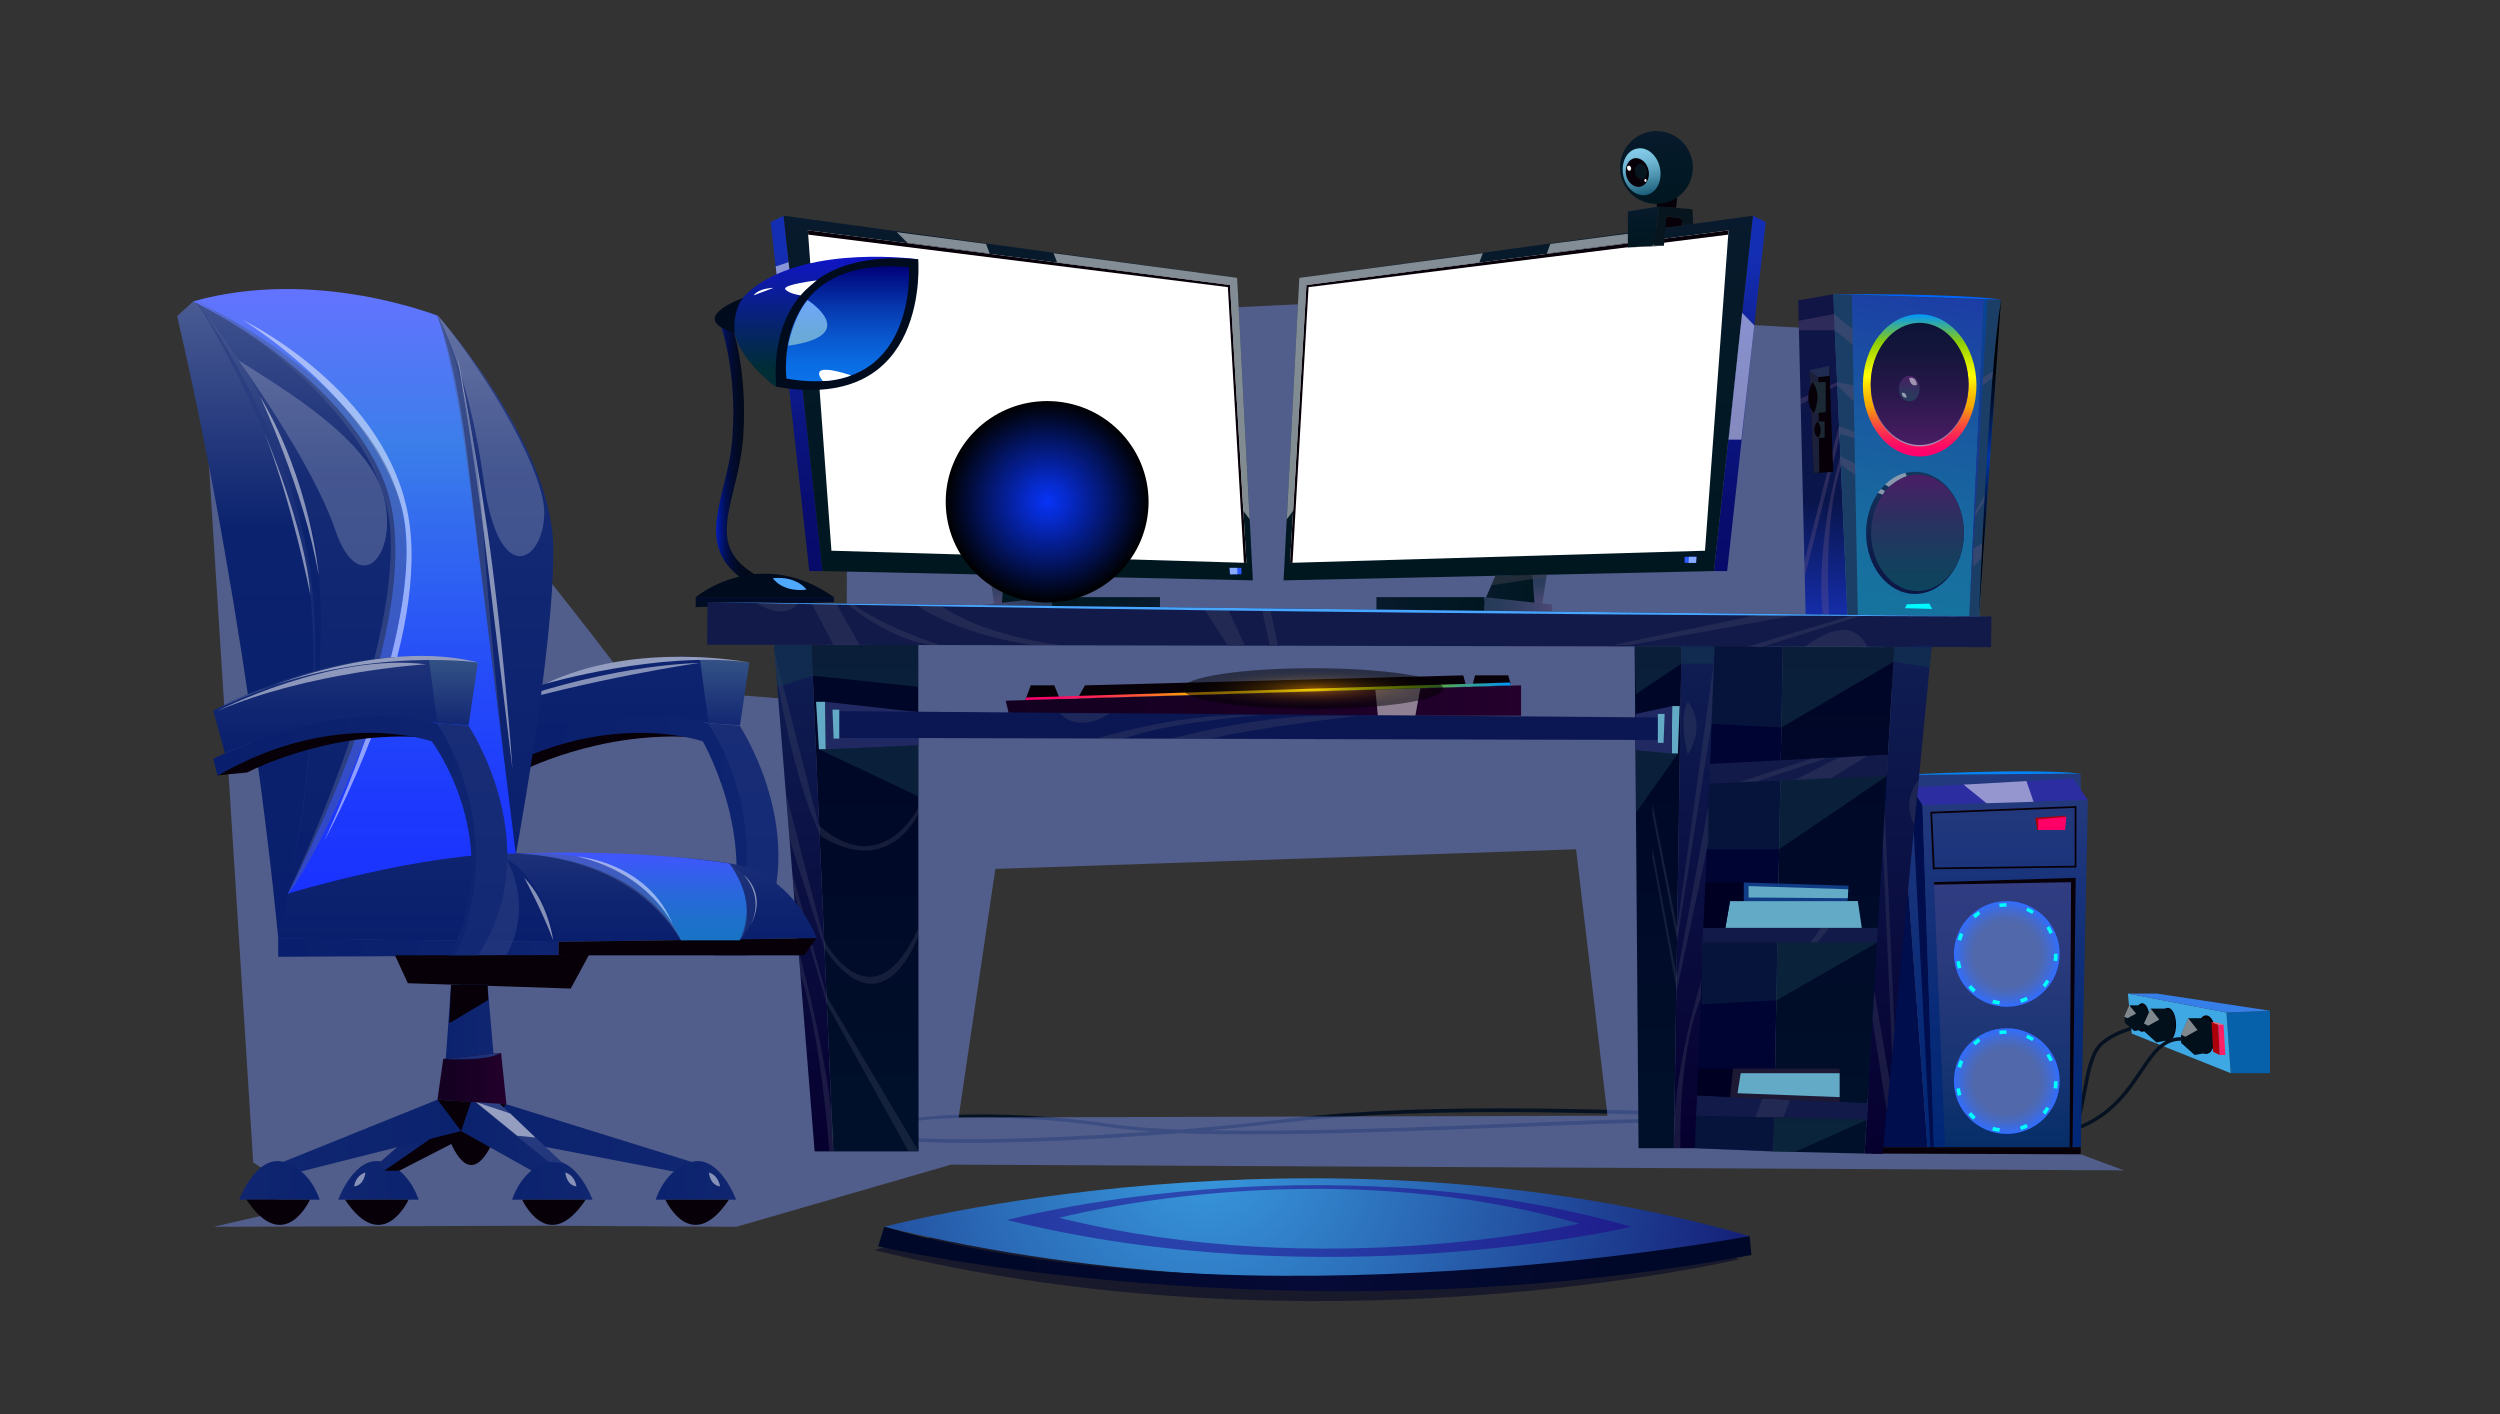 <?xml version="1.0" encoding="utf-8"?>
<!-- Generator: Adobe Illustrator 26.0.1, SVG Export Plug-In . SVG Version: 6.00 Build 0)  -->
<svg version="1.1" xmlns="http://www.w3.org/2000/svg" xmlns:xlink="http://www.w3.org/1999/xlink" x="0px" y="0px"
	 viewBox="0 0 700 396" style="enable-background:new 0 0 700 396;" xml:space="preserve">
<rect x="0" y="0" width="700" height="396" fill="#333333" stroke="none"/>
<style type="text/css">
	.st0{fill:#061221;}
	.st1{fill:#0760AA;}
	.st2{fill:#3EA8E4;}
	.st3{fill:#367EE8;}
	.st4{fill:#080008;}
	.st5{fill:#01101B;}
	.st6{opacity:0.5;fill:#FFFFFF;}
	.st7{fill:#FF1F66;}
	.st8{fill:#AB0009;}
	.st9{fill:#FF6066;}
	.st10{opacity:0.5;fill:#7189E2;}
	.st11{fill:#FFA27A;}
	.st12{fill:url(#SVGID_1_);}
	.st13{fill:url(#SVGID_00000126315036054373771660000012402935593495683469_);}
	.st14{fill:#1A3E66;}
	.st15{fill:url(#SVGID_00000153701984907051334490000012192037388023856525_);}
	.st16{fill:url(#SVGID_00000036238106282800573010000006189895200826227859_);}
	.st17{fill:url(#SVGID_00000144322783737278106640000013518629407256983726_);}
	.st18{fill:url(#SVGID_00000085214077443328474730000016514091932495827843_);}
	.st19{fill:url(#SVGID_00000018234209131568607210000006730697056937164178_);}
	.st20{fill:url(#SVGID_00000032648888096728735110000010930693581774580400_);}
	.st21{fill:url(#SVGID_00000178912663007398590840000010917105704771824312_);}
	.st22{opacity:0.3;}
	.st23{fill:#755C84;}
	.st24{fill:#00F9FF;}
	.st25{fill:#1D203B;}
	.st26{opacity:0.5;fill:#253769;}
	.st27{fill:#1A2934;}
	.st28{fill:url(#SVGID_00000114754621339453556640000009153401732493689476_);}
	.st29{fill:#0065FF;}
	.st30{fill:url(#SVGID_00000119807644587734095030000002642477751854299539_);}
	.st31{fill:url(#SVGID_00000179609488256345201570000005735329976592962975_);}
	.st32{fill:url(#SVGID_00000021103937259437435500000008510868814112928940_);}
	.st33{fill:url(#SVGID_00000090277556874685598090000005038427500372727218_);}
	.st34{fill:url(#SVGID_00000000918810846261172290000015239346728210921638_);}
	.st35{fill:url(#SVGID_00000057830278254901406290000007015630507389684125_);}
	.st36{fill:#FFFFFF;}
	.st37{fill:#2C59FF;}
	.st38{fill:#89ABFF;}
	.st39{opacity:0.5;fill:#3F404D;}
	.st40{fill:url(#SVGID_00000059296274927251448490000011656658446517077645_);}
	.st41{fill:url(#SVGID_00000152962525080147589780000013664327687394127532_);}
	.st42{fill:url(#SVGID_00000087409036485750390830000015328757678188536220_);}
	.st43{fill:url(#SVGID_00000045604217169623501470000000093769251517991596_);}
	.st44{fill:url(#SVGID_00000086671898123612123920000016080951331795906709_);}
	.st45{fill:url(#SVGID_00000143600869078866890740000011956125917417021355_);}
	.st46{fill:url(#SVGID_00000160906618861567316260000012974549132522361506_);}
	.st47{fill:url(#SVGID_00000118392493310290021910000005753062702955798156_);}
	.st48{fill:url(#SVGID_00000078730188602879097120000006965455797205600937_);}
	.st49{fill:#07161E;}
	.st50{fill:url(#SVGID_00000069393473407139978660000007466308250897917577_);}
	.st51{fill:url(#SVGID_00000011001113818818358140000005724238639343562151_);}
	.st52{fill:#000B1E;}
	.st53{fill:url(#SVGID_00000008841174708663655660000004058855891527853241_);}
	.st54{fill:url(#SVGID_00000047021199879043277100000001860145812122798212_);}
	.st55{fill:url(#SVGID_00000099663152758804833480000012018176992455647364_);}
	.st56{fill:#4FA9FF;}
	.st57{fill:url(#SVGID_00000140718899241111830690000006111839333667975083_);}
	.st58{fill:#000E4D;}
	.st59{fill:#2B2DA1;}
	.st60{fill:url(#SVGID_00000047749510770771360200000018418024998710520454_);}
	.st61{fill:url(#SVGID_00000059989839616886474840000014871318676175563138_);}
	.st62{fill:#FF0066;}
	.st63{fill:url(#SVGID_00000181798510166803384740000009313068623425683631_);}
	.st64{fill:url(#SVGID_00000012444503558812369670000011901967940984840349_);}
	.st65{fill:#00FFFA;}
	.st66{fill:#0383F7;}
	.st67{fill:url(#SVGID_00000149354464264863439640000016288851494343140496_);}
	.st68{fill:url(#SVGID_00000130622303856217954370000004903768900893975449_);}
	.st69{opacity:0.5;}
	.st70{fill:url(#SVGID_00000049932427842505492900000007927448147775494586_);}
	.st71{fill:url(#SVGID_00000078005704286173876560000004825038440519581087_);}
	.st72{opacity:0.5;fill-rule:evenodd;clip-rule:evenodd;fill:#000027;}
	.st73{fill-rule:evenodd;clip-rule:evenodd;fill:url(#SVGID_00000044151332568861450820000009349011107328154550_);}
	.st74{opacity:0.5;fill-rule:evenodd;clip-rule:evenodd;fill:#20008B;}
	.st75{fill:url(#SVGID_00000057832667372917677190000016075803019772156301_);}
	.st76{fill:#000433;}
	.st77{fill:#121A4A;}
	.st78{fill:url(#SVGID_00000045588700006183456080000007325038421536531884_);}
	.st79{fill:url(#SVGID_00000159446554832226880150000001088424527603085228_);}
	.st80{fill:url(#SVGID_00000103963085766133191260000009536732467382064043_);}
	.st81{fill:url(#SVGID_00000177482256154440867900000013191277771948219575_);}
	.st82{fill:url(#SVGID_00000036243394988335453920000007514481178059454121_);}
	.st83{fill:url(#SVGID_00000129885429022014852740000015406985624041888674_);}
	.st84{fill:#62AAC5;}
	.st85{fill:#212963;}
	.st86{fill:#0B1752;}
	.st87{fill:#464C68;}
	.st88{opacity:0.5;fill:#15394D;}
	.st89{opacity:0.3;fill:#15394D;}
	.st90{fill:#000122;}
	.st91{fill:#103C86;}
	.st92{fill:#1D1833;}
	.st93{fill:#47A6FF;}
	.st94{fill:url(#SVGID_00000171693228001831104470000013978829555984207773_);}
	.st95{fill:url(#SVGID_00000028318103686113740590000002646660982547011719_);}
	.st96{fill:url(#SVGID_00000114041309115930848000000016532351272750498977_);}
	.st97{fill:url(#SVGID_00000134234033991114640810000005775515111137500569_);}
	.st98{fill:url(#SVGID_00000160905306748110973870000011732742813449300101_);}
	.st99{fill:url(#SVGID_00000075144672350890504660000008592233442443515824_);}
	.st100{fill:url(#SVGID_00000004539398233146711890000003987742933332232071_);}
	.st101{fill:url(#SVGID_00000125591960476129844510000003767160483295699844_);}
	.st102{fill:url(#SVGID_00000080182332198454340660000002707748974766806941_);}
	.st103{fill:url(#SVGID_00000096045543989117952340000008525286708879200428_);}
	.st104{fill:url(#SVGID_00000041271740459764781360000010117923667559070626_);}
	.st105{fill:url(#SVGID_00000178894426684615530280000005739157012347841212_);}
	.st106{fill:url(#SVGID_00000125593156283404510770000008963541499138706346_);}
	.st107{fill:url(#SVGID_00000119831233019892745020000011179641071400836487_);}
	.st108{fill:url(#SVGID_00000155135034146269485530000010078244678055160993_);}
	.st109{fill:url(#SVGID_00000136373377400279227120000012488344916958954685_);}
	.st110{fill:url(#SVGID_00000175285403046490307630000006309736630340999297_);}
	.st111{fill:url(#SVGID_00000016037971256122804110000000871000558253268636_);}
	.st112{fill:url(#SVGID_00000070096069498297302500000007860368178475590033_);}
	.st113{fill:url(#SVGID_00000155117741897621921690000006360868679579358357_);}
	.st114{fill:url(#SVGID_00000062878529722156192500000002138565062030151589_);}
	.st115{fill:url(#SVGID_00000116942486689546083070000009917428286810018974_);}
	.st116{opacity:0.5;fill:#334586;}
	.st117{opacity:0.5;fill:#4B5C94;}
	.st118{opacity:0.5;fill:#22367C;}
	.st119{fill:url(#SVGID_00000160906129945572108480000007516418506986072992_);}
	.st120{fill:url(#SVGID_00000140011912642123097470000002706718609014537622_);}
	.st121{fill:url(#SVGID_00000182496719104624605900000016264417641083243709_);}
	.st122{fill:url(#SVGID_00000055692113252536827090000016783854709588962459_);}
	.st123{opacity:0.2;fill:#FFFFFF;}
	.st124{fill:url(#SVGID_00000109731443089986285870000004189771210799938971_);}
	.st125{fill:#939DBF;}
</style>
<g id="background">
</g>
<g id="objects">
	<g>
		<g>
			<g>
				<path class="st0" d="M571.3,321.9c-6.8,0-14.5-3.2-15-3.4l0.4-0.9c0.2,0.1,15.1,6.3,21.2,1.6c3.1-2.4,4.2-8.2,5.3-13.9
					c1.1-5.8,2.1-11.2,5.2-13.7c5-4.1,11.6-4.8,11.9-4.9l0.1,1c-0.1,0-6.7,0.8-11.4,4.7c-2.8,2.3-3.8,7.8-4.8,13.1
					c-1.1,5.8-2.2,11.8-5.6,14.5C576.6,321.4,574,321.9,571.3,321.9z"/>
			</g>
			<polygon class="st1" points="635.6,283 623.4,283.5 624.6,300.5 635.6,300.5 			"/>
			<polygon class="st2" points="596.9,289.4 624.6,300.5 623.4,283.5 595.8,278.2 			"/>
			<polygon class="st3" points="635.6,283 603.9,278.2 595.8,278.2 623.4,283.5 			"/>
			<path class="st4" d="M620.4,289.7c0,3-1.2,5.4-2.7,5.4c-1.5,0-2.7-2.4-2.7-5.4c0-3,1.2-5.4,2.7-5.4
				C619.2,284.3,620.4,286.7,620.4,289.7z"/>
			<ellipse class="st4" cx="607" cy="286.9" rx="2.3" ry="4.7"/>
			<path class="st4" d="M601.8,284.9c0,2.2-0.9,4-2,4c-1.1,0-2-1.8-2-4c0-2.2,0.9-4,2-4C600.9,280.9,601.8,282.7,601.8,284.9z"/>
			<g>
				<path class="st5" d="M618.2,285.1h-5.5l-2,4.6v2.3l3.8,3.4l4.4-0.8C618.8,294.6,622.2,288.8,618.2,285.1z"/>
				<polygon class="st6" points="612.7,285.1 615.3,288.4 611.9,290.3 610.7,289.7 				"/>
			</g>
			<g>
				<path class="st5" d="M600.2,281.5h-3.9l-1.4,3.2v1.6l2.7,2.4l3.1-0.6C600.6,288.2,603,284.1,600.2,281.5z"/>
				<polygon class="st6" points="596.2,281.5 598.1,283.8 595.7,285.1 594.8,284.7 				"/>
			</g>
			<g>
				<path class="st5" d="M607.3,282.4h-5.1l-1.9,4.2v2.1l3.5,3.2l4-0.8C607.8,291.2,611,285.8,607.3,282.4z"/>
				<polygon class="st6" points="602.2,282.4 604.6,285.5 601.5,287.2 600.3,286.6 				"/>
			</g>
			<g>
				<polygon class="st7" points="622.6,286.9 621.1,286.9 621.5,295.4 623.1,295.4 				"/>
				<polygon class="st8" points="621.1,286.9 619.2,286.2 619.7,294.5 621.5,295.4 				"/>
				<polygon class="st9" points="619.2,286.2 620.2,286.2 622.6,286.9 621.1,286.9 				"/>
			</g>
			<g>
				<path class="st0" d="M271,320c-14.7,0-24.4-0.8-25.4-2.4c-0.2-0.3-0.2-0.7,0-1c2.7-4.7,34-6.5,65.3-1.9
					c5.2,0.8,11.8,1.3,19.4,1.6c10.1-0.8,20.6-1.9,31.5-3.2c39.3-4.7,95.3-2.3,132.4-0.8c19.8,0.8,35.4,1.5,40.5,0.8l0.1,1
					c-5.2,0.8-20.1,0.1-40.7-0.7c-37.1-1.6-93.1-3.9-132.3,0.7c-7.7,0.9-15.5,1.7-23.1,2.4c26.1,0.5,60.2-0.9,87.3-2
					c13.6-0.6,25.3-1,32.8-1.1c9.3-0.1,24.7,0.8,40.9,1.8c32.2,2,72.3,4.4,83.3-0.4c8.4-3.7,12.7-10.1,16.1-15.2
					c3.3-4.9,6.2-9.2,11.5-9.2c0,0,0,0,0.1,0l0,1c0,0,0,0-0.1,0c-4.8,0-7.4,3.9-10.7,8.8c-3.5,5.2-7.9,11.7-16.5,15.5
					c-11.2,4.9-49.7,2.6-83.7,0.5c-16.2-1-31.5-1.9-40.8-1.8c-7.4,0.1-19.2,0.6-32.8,1.1c-30.2,1.2-69.1,2.8-96,1.8
					C307.5,319.1,286.4,320,271,320z M274.5,312.9c-15.6,0-26.7,1.7-28.1,4.1c1.1,2.4,33.4,3,76.1-0.2c-4.5-0.3-8.5-0.7-11.9-1.2
					C297.7,313.7,285.1,312.9,274.5,312.9z"/>
			</g>
		</g>
		<path class="st10" d="M582.6,323.2L540.9,266l-15.1-98.2l2.9-74.6l-44.8-2.6l-104.1-6.2l-41.3,2l-101.3-5.1l-0.1,87.7l-13,27
			l-47.2-3.7c0,0-69.2-92.7-85-92.7c-34,0-34.8,8.7-34.8,8.7l13.8,217.2l7.1,4.7v9.1l-18.2,4.2l93.2-0.3l53.2,0.3l60.1-17.4
			l328.4,1.6L582.6,323.2z M268.4,312.9l10.3-69.6l162.6-5.5l8.8,74.6L268.4,312.9z"/>
		<g>
			<path class="st11" d="M117.5,87.6c0,0-7.3-2.6-12.2,0H117.5z"/>
		</g>
		<g>
			<linearGradient id="SVGID_1_" gradientUnits="userSpaceOnUse" x1="524.354" y1="173.982" x2="543.168" y2="80.734">
				<stop  offset="0" style="stop-color:#16749E"/>
				<stop  offset="0.244" style="stop-color:#176D9F"/>
				<stop  offset="0.597" style="stop-color:#195AA1"/>
				<stop  offset="1" style="stop-color:#1C3CA5"/>
			</linearGradient>
			<polygon class="st12" points="517.3,172.6 513.3,82.4 558.8,83.9 554.2,172.6 			"/>
			
				<linearGradient id="SVGID_00000178180624655736253000000017895529698727337119_" gradientUnits="userSpaceOnUse" x1="510.425" y1="172.56" x2="510.425" y2="82.363">
				<stop  offset="0" style="stop-color:#152DAA"/>
				<stop  offset="0.36" style="stop-color:#09154B"/>
				<stop  offset="0.984" style="stop-color:#111546"/>
			</linearGradient>
			<polygon style="fill:url(#SVGID_00000178180624655736253000000017895529698727337119_);" points="513.3,82.4 503.5,84.1 
				505.6,172.6 517.3,172.6 			"/>
			<polygon class="st14" points="513.3,82.4 518.5,82.5 520.2,172.6 517.3,172.6 			"/>
			<polygon class="st14" points="555.5,83.8 551.4,172.6 554.2,172.6 560.3,83.9 			"/>
			
				<linearGradient id="SVGID_00000139268103495388998070000017255830053824955053_" gradientUnits="userSpaceOnUse" x1="537.5" y1="127.78" x2="537.5" y2="87.935">
				<stop  offset="1.040090e-02" style="stop-color:#FF006D"/>
				<stop  offset="5.296245e-02" style="stop-color:#FF0669"/>
				<stop  offset="0.108" style="stop-color:#FE165F"/>
				<stop  offset="0.17" style="stop-color:#FC314E"/>
				<stop  offset="0.237" style="stop-color:#F95636"/>
				<stop  offset="0.307" style="stop-color:#F68517"/>
				<stop  offset="0.355" style="stop-color:#F4A900"/>
				<stop  offset="0.4" style="stop-color:#F6B500"/>
				<stop  offset="0.482" style="stop-color:#FAD600"/>
				<stop  offset="0.567" style="stop-color:#FFFF00"/>
				<stop  offset="0.683" style="stop-color:#C9E700"/>
				<stop  offset="0.796" style="stop-color:#90CF00"/>
				<stop  offset="1" style="stop-color:#0095FF"/>
			</linearGradient>
			
				<ellipse style="fill:url(#SVGID_00000139268103495388998070000017255830053824955053_);" cx="537.5" cy="107.9" rx="15.9" ry="19.9"/>
			
				<linearGradient id="SVGID_00000002376030270376136410000012854004504897206443_" gradientUnits="userSpaceOnUse" x1="537.501" y1="124.982" x2="537.501" y2="90.733">
				<stop  offset="0" style="stop-color:#AD8DB4"/>
				<stop  offset="0.132" style="stop-color:#9C75A4"/>
				<stop  offset="0.404" style="stop-color:#7E4A87"/>
				<stop  offset="0.65" style="stop-color:#682B72"/>
				<stop  offset="0.856" style="stop-color:#5B1866"/>
				<stop  offset="1" style="stop-color:#561161"/>
			</linearGradient>
			
				<ellipse style="fill:url(#SVGID_00000002376030270376136410000012854004504897206443_);" cx="537.5" cy="107.9" rx="13.7" ry="17.1"/>
			
				<linearGradient id="SVGID_00000048472823372171831360000000813360210214361490_" gradientUnits="userSpaceOnUse" x1="537.501" y1="124.609" x2="537.501" y2="90.359">
				<stop  offset="0" style="stop-color:#4A1D64"/>
				<stop  offset="4.444641e-02" style="stop-color:#461C61"/>
				<stop  offset="0.437" style="stop-color:#27184A"/>
				<stop  offset="0.769" style="stop-color:#14153B"/>
				<stop  offset="1" style="stop-color:#0D1436"/>
			</linearGradient>
			
				<ellipse style="fill:url(#SVGID_00000048472823372171831360000000813360210214361490_);" cx="537.5" cy="107.5" rx="13.7" ry="17.1"/>
			
				<linearGradient id="SVGID_00000060709344389835452700000002811177423499472294_" gradientUnits="userSpaceOnUse" x1="536.186" y1="166.362" x2="536.186" y2="132.113">
				<stop  offset="0" style="stop-color:#0C1645"/>
				<stop  offset="0.341" style="stop-color:#0D1D4A"/>
				<stop  offset="0.832" style="stop-color:#113059"/>
				<stop  offset="1" style="stop-color:#12385F"/>
			</linearGradient>
			
				<ellipse style="fill:url(#SVGID_00000060709344389835452700000002811177423499472294_);" cx="536.2" cy="149.2" rx="13.7" ry="17.1"/>
			
				<linearGradient id="SVGID_00000012463169382099053700000006038932165280472210_" gradientUnits="userSpaceOnUse" x1="536.851" y1="165.531" x2="536.851" y2="132.944">
				<stop  offset="0" style="stop-color:#0D445D"/>
				<stop  offset="0.231" style="stop-color:#14405E"/>
				<stop  offset="0.563" style="stop-color:#273360"/>
				<stop  offset="0.956" style="stop-color:#462064"/>
				<stop  offset="1" style="stop-color:#4A1D64"/>
			</linearGradient>
			
				<ellipse style="fill:url(#SVGID_00000012463169382099053700000006038932165280472210_);" cx="536.9" cy="149.2" rx="13" ry="16.3"/>
			
				<linearGradient id="SVGID_00000183248072040425731170000003074262549847051683_" gradientUnits="userSpaceOnUse" x1="534.622" y1="112.371" x2="534.622" y2="105.173">
				<stop  offset="0" style="stop-color:#273C5D"/>
				<stop  offset="0.335" style="stop-color:#2E365E"/>
				<stop  offset="0.816" style="stop-color:#412562"/>
				<stop  offset="1" style="stop-color:#4A1D64"/>
			</linearGradient>
			
				<ellipse style="fill:url(#SVGID_00000183248072040425731170000003074262549847051683_);" cx="534.6" cy="108.8" rx="2.9" ry="3.6"/>
			<path class="st6" d="M527.8,135.7l1.1,0.6c0,0,2.6-2.3,5-3l-0.4-0.9C533.5,132.5,530.7,132.8,527.8,135.7z"/>
			<polygon class="st6" points="526.7,136.9 527.8,137.5 527.1,138.5 525.8,138 			"/>
			
				<linearGradient id="SVGID_00000151511803132437240020000008176856291794157186_" gradientUnits="userSpaceOnUse" x1="553.929" y1="172.56" x2="553.929" y2="83.771">
				<stop  offset="1.598750e-02" style="stop-color:#252E9A"/>
				<stop  offset="1" style="stop-color:#084493"/>
			</linearGradient>
			<polygon style="fill:url(#SVGID_00000151511803132437240020000008176856291794157186_);" points="555.5,83.8 556.5,83.8 
				551.4,172.6 			"/>
			<g class="st22">
				<polygon class="st23" points="519.2,120.9 514.9,119.3 505.2,157.4 505.3,161.7 515.3,121.5 519.2,122.7 				"/>
				<path class="st23" d="M519.5,129.8l-4.2-2c0,0-7.1,23.3-4.9,44.8h1.8c0,0-2-26.4,3.4-42.4l3.8,2.8L519.5,129.8z"/>
				<polygon class="st23" points="519,112.4 514.4,107.9 504.2,113.2 504.2,111.6 514.4,107 519,107.9 				"/>
				<polygon class="st23" points="518.8,96.6 513.8,92.5 503.7,92.5 503.7,89.8 513.6,87.9 518.7,92.2 				"/>
				<polygon class="st23" points="552.5,153.7 555.6,151.7 555.3,155.7 552.5,158.8 				"/>
				<polygon class="st23" points="553,144.4 556.5,139.2 556.6,136.9 553.1,143.2 				"/>
				<polygon class="st23" points="555.2,105.8 559,103.3 558.8,105.2 555.1,107.9 				"/>
			</g>
			<polygon class="st24" points="533.4,170.3 533.9,169.2 540.2,169 541,170.5 			"/>
			<polygon class="st4" points="507.8,132.5 506.8,105.2 512.2,102.4 513.3,132.1 			"/>
			<polygon class="st25" points="512.2,105.2 509.1,105.6 509.4,132.3 507.8,132.5 506.7,103.7 512.2,102.4 			"/>
			<polygon class="st26" points="509.1,105.6 506.7,103.7 512.2,102.4 512.2,105.2 			"/>
			<polygon class="st27" points="511.2,107 507.5,107 507.9,115.7 511.2,115.4 			"/>
			<path class="st4" d="M507.5,107c0,0-2.9,4.8,0.4,8.7C507.9,115.7,510.4,110.6,507.5,107z"/>
			<polygon class="st27" points="510.9,118 508.9,118 509.1,122.7 510.9,122.5 			"/>
			<path class="st4" d="M508.9,118c0,0-2.1,2.5,0.2,4.6C509.1,122.7,510.8,120.4,508.9,118z"/>
			<path class="st6" d="M534.6,105.8c0,0,0.1,2.6,2.1,2C536.8,107.9,536.7,105.4,534.6,105.8z"/>
			<path class="st6" d="M532.5,110c0,0,0,1.6,1.4,1.3C533.8,111.3,533.8,109.7,532.5,110z"/>
			
				<radialGradient id="SVGID_00000075881832161751524780000015263038469244517534_" cx="557.245" cy="128.247" r="31.41" gradientUnits="userSpaceOnUse">
				<stop  offset="1.040090e-02" style="stop-color:#0036A7"/>
				<stop  offset="0.19" style="stop-color:#002675"/>
				<stop  offset="0.37" style="stop-color:#00184B"/>
				<stop  offset="0.544" style="stop-color:#000E2A"/>
				<stop  offset="0.711" style="stop-color:#000613"/>
				<stop  offset="0.867" style="stop-color:#000205"/>
				<stop  offset="1" style="stop-color:#000000"/>
			</radialGradient>
			<path style="fill:url(#SVGID_00000075881832161751524780000015263038469244517534_);" d="M560.3,83.9l-6.2,88.6
				C554.2,172.6,556.5,107.6,560.3,83.9z"/>
			<path class="st29" d="M560.3,83.9l-47-1.6C513.3,82.4,548.2,82.1,560.3,83.9z"/>
		</g>
		<g>
			
				<linearGradient id="SVGID_00000159433182845025069750000018244064085984298657_" gradientUnits="userSpaceOnUse" x1="279.077" y1="169.273" x2="279.077" y2="160.814">
				<stop  offset="0" style="stop-color:#4C4875"/>
				<stop  offset="0.241" style="stop-color:#3F446B"/>
				<stop  offset="0.689" style="stop-color:#2C3D5D"/>
				<stop  offset="1" style="stop-color:#253B58"/>
			</linearGradient>
			<polygon style="fill:url(#SVGID_00000159433182845025069750000018244064085984298657_);" points="277.1,160.8 278.4,169.3 
				280.5,169.3 281.1,160.8 			"/>
			
				<linearGradient id="SVGID_00000148648009133962637270000005152245555246713503_" gradientUnits="userSpaceOnUse" x1="280.488" y1="165.043" x2="295.036" y2="165.043">
				<stop  offset="0" style="stop-color:#001720"/>
				<stop  offset="0.65" style="stop-color:#041927"/>
				<stop  offset="1" style="stop-color:#081A2D"/>
			</linearGradient>
			<polygon style="fill:url(#SVGID_00000148648009133962637270000005152245555246713503_);" points="281.1,160.8 291.5,161.3 
				295,169.3 280.5,169.3 			"/>
			
				<linearGradient id="SVGID_00000035515175558224284450000017070576150110556076_" gradientUnits="userSpaceOnUse" x1="275.562" y1="169.471" x2="294.613" y2="169.471">
				<stop  offset="0" style="stop-color:#4C4875"/>
				<stop  offset="0.241" style="stop-color:#3F446B"/>
				<stop  offset="0.689" style="stop-color:#2C3D5D"/>
				<stop  offset="1" style="stop-color:#253B58"/>
			</linearGradient>
			<polygon style="fill:url(#SVGID_00000035515175558224284450000017070576150110556076_);" points="275.6,169.3 275.6,171.8 
				294.6,171.8 294.6,167.2 			"/>
			
				<linearGradient id="SVGID_00000182519563020937385120000016893717267326088074_" gradientUnits="userSpaceOnUse" x1="294.613" y1="169.471" x2="324.765" y2="169.471">
				<stop  offset="0" style="stop-color:#001720"/>
				<stop  offset="0.65" style="stop-color:#041927"/>
				<stop  offset="1" style="stop-color:#081A2D"/>
			</linearGradient>
			
				<rect x="294.6" y="167.2" style="fill:url(#SVGID_00000182519563020937385120000016893717267326088074_);" width="30.2" height="4.6"/>
			
				<linearGradient id="SVGID_00000105386631654771728650000001669319600643591824_" gradientUnits="userSpaceOnUse" x1="223.054" y1="159.934" x2="223.054" y2="60.37">
				<stop  offset="0" style="stop-color:#070A68"/>
				<stop  offset="0.179" style="stop-color:#080D6F"/>
				<stop  offset="0.437" style="stop-color:#0B1682"/>
				<stop  offset="0.741" style="stop-color:#1125A1"/>
				<stop  offset="0.891" style="stop-color:#142EB3"/>
			</linearGradient>
			<polygon style="fill:url(#SVGID_00000105386631654771728650000001669319600643591824_);" points="226.6,159.9 215.8,62.2 
				219.4,60.4 230.3,159.9 			"/>
			
				<linearGradient id="SVGID_00000018951078378754134520000001849830111283361157_" gradientUnits="userSpaceOnUse" x1="285.079" y1="162.51" x2="285.079" y2="60.37">
				<stop  offset="0" style="stop-color:#001720"/>
				<stop  offset="0.65" style="stop-color:#041927"/>
				<stop  offset="1" style="stop-color:#081A2D"/>
			</linearGradient>
			<polygon style="fill:url(#SVGID_00000018951078378754134520000001849830111283361157_);" points="346.4,77.8 219.4,60.4 
				230.3,159.9 350.8,162.5 			"/>
			<polygon class="st36" points="226.2,64.5 232.8,154.2 349,157.6 344.4,79.8 			"/>
			<polygon class="st4" points="226.2,64.5 226.3,65.7 343.8,80.4 348.3,157.6 349,157.6 344.4,79.8 			"/>
			<polygon class="st6" points="295,70.9 296,73.5 344.4,79.8 348.1,143 349.9,145.4 346.4,77.8 			"/>
			<polygon class="st6" points="276.1,68.3 277.1,71 254.1,68 251.1,65 			"/>
			<polygon class="st37" points="344.4,160.8 344.3,159 347.6,159 347.6,160.8 			"/>
			<polygon class="st38" points="344.3,159 346.4,159 346.5,160.8 344.4,160.8 			"/>
			<polygon class="st39" points="277.3,162.1 281,162.1 292.7,163.9 291.5,161.3 277.1,160.8 			"/>
			<polygon class="st6" points="217.2,74.6 220.8,73.4 224,102.7 220.6,105.5 			"/>
		</g>
		<g>
			<g>
				
					<linearGradient id="SVGID_00000114032760078962593570000011050083464913902502_" gradientUnits="userSpaceOnUse" x1="660.275" y1="169.273" x2="660.275" y2="160.814" gradientTransform="matrix(-1 0 0 1 1091.389 0)">
					<stop  offset="0" style="stop-color:#4C4875"/>
					<stop  offset="0.241" style="stop-color:#3F446B"/>
					<stop  offset="0.689" style="stop-color:#2C3D5D"/>
					<stop  offset="1" style="stop-color:#253B58"/>
				</linearGradient>
				<polygon style="fill:url(#SVGID_00000114032760078962593570000011050083464913902502_);" points="433.1,160.8 431.8,169.3 
					429.7,169.3 429.1,160.8 				"/>
				
					<linearGradient id="SVGID_00000019661892420541058900000008095928551670403501_" gradientUnits="userSpaceOnUse" x1="661.686" y1="165.043" x2="676.234" y2="165.043" gradientTransform="matrix(-1 0 0 1 1091.389 0)">
					<stop  offset="0" style="stop-color:#001720"/>
					<stop  offset="0.65" style="stop-color:#041927"/>
					<stop  offset="1" style="stop-color:#081A2D"/>
				</linearGradient>
				<polygon style="fill:url(#SVGID_00000019661892420541058900000008095928551670403501_);" points="429.1,160.8 418.7,161.3 
					415.2,169.3 429.7,169.3 				"/>
				
					<linearGradient id="SVGID_00000033347967760506349500000009586374118584205974_" gradientUnits="userSpaceOnUse" x1="656.759" y1="169.471" x2="675.81" y2="169.471" gradientTransform="matrix(-1 0 0 1 1091.389 0)">
					<stop  offset="0" style="stop-color:#4C4875"/>
					<stop  offset="0.241" style="stop-color:#3F446B"/>
					<stop  offset="0.689" style="stop-color:#2C3D5D"/>
					<stop  offset="1" style="stop-color:#253B58"/>
				</linearGradient>
				<polygon style="fill:url(#SVGID_00000033347967760506349500000009586374118584205974_);" points="434.6,169.3 434.6,171.8 
					415.6,171.8 415.6,167.2 				"/>
				
					<linearGradient id="SVGID_00000139263543173958145580000014297267607952834483_" gradientUnits="userSpaceOnUse" x1="675.81" y1="169.471" x2="705.963" y2="169.471" gradientTransform="matrix(-1 0 0 1 1091.389 0)">
					<stop  offset="0" style="stop-color:#001720"/>
					<stop  offset="0.65" style="stop-color:#041927"/>
					<stop  offset="1" style="stop-color:#081A2D"/>
				</linearGradient>
				
					<rect x="385.4" y="167.2" style="fill:url(#SVGID_00000139263543173958145580000014297267607952834483_);" width="30.2" height="4.6"/>
				
					<linearGradient id="SVGID_00000003801351888550596940000007910836912056361107_" gradientUnits="userSpaceOnUse" x1="487.138" y1="159.934" x2="487.138" y2="60.37">
					<stop  offset="0" style="stop-color:#070A68"/>
					<stop  offset="0.179" style="stop-color:#080D6F"/>
					<stop  offset="0.437" style="stop-color:#0B1682"/>
					<stop  offset="0.741" style="stop-color:#1125A1"/>
					<stop  offset="0.891" style="stop-color:#142EB3"/>
				</linearGradient>
				<polygon style="fill:url(#SVGID_00000003801351888550596940000007910836912056361107_);" points="483.6,159.9 494.4,62.2 
					490.8,60.4 479.9,159.9 				"/>
				
					<linearGradient id="SVGID_00000182488347874145640440000006559724729391418004_" gradientUnits="userSpaceOnUse" x1="666.276" y1="162.51" x2="666.276" y2="60.37" gradientTransform="matrix(-1 0 0 1 1091.389 0)">
					<stop  offset="0" style="stop-color:#001720"/>
					<stop  offset="0.65" style="stop-color:#041927"/>
					<stop  offset="1" style="stop-color:#081A2D"/>
				</linearGradient>
				<polygon style="fill:url(#SVGID_00000182488347874145640440000006559724729391418004_);" points="363.8,77.8 490.8,60.4 
					479.9,159.9 359.4,162.5 				"/>
				<polygon class="st36" points="484,64.5 477.4,154.2 361.2,157.6 365.8,79.8 				"/>
				<polygon class="st4" points="484,64.5 483.9,65.7 366.4,80.4 361.9,157.6 361.2,157.6 365.8,79.8 				"/>
				<polygon class="st6" points="415.2,70.9 414.2,73.5 365.8,79.8 362.1,143 360.3,145.4 363.8,77.8 				"/>
				<polygon class="st6" points="434.1,68.3 433.1,71 456.1,68 459.1,65 				"/>
				<polygon class="st37" points="474.9,157.6 475,155.9 471.7,155.9 471.7,157.6 				"/>
				<polygon class="st38" points="475,155.9 472.9,155.9 472.8,157.6 474.9,157.6 				"/>
				<polygon class="st39" points="432.9,162.1 429.2,162.1 417.5,163.9 418.7,161.3 433.1,160.8 				"/>
				<polygon class="st6" points="487.8,87.6 491.2,91.1 487.6,123.1 484,123.1 				"/>
			</g>
			<g>
				<path class="st4" d="M469.3,58.2l0.3-2.7c0,0-2.2-1.4-5.7-0.5V58L469.3,58.2z"/>
				
					<linearGradient id="SVGID_00000053530674660886639040000017801087180917801109_" gradientUnits="userSpaceOnUse" x1="460.234" y1="69.266" x2="460.234" y2="57.843">
					<stop  offset="0" style="stop-color:#001720"/>
					<stop  offset="0.65" style="stop-color:#041927"/>
					<stop  offset="1" style="stop-color:#081A2D"/>
				</linearGradient>
				<polygon style="fill:url(#SVGID_00000053530674660886639040000017801087180917801109_);" points="455.8,69.3 455.8,59.2 
					464.6,57.8 463,68.8 				"/>
				<polygon class="st4" points="465.9,68.8 455.8,69.3 463,68.8 				"/>
				<polygon class="st4" points="471.1,63.1 466.1,63.8 466.6,60.5 470.9,61.2 				"/>
				
					<linearGradient id="SVGID_00000051351363011378252880000011410749795216875703_" gradientUnits="userSpaceOnUse" x1="463.829" y1="57.09" x2="463.829" y2="36.787">
					<stop  offset="0" style="stop-color:#001720"/>
					<stop  offset="0.65" style="stop-color:#041927"/>
					<stop  offset="1" style="stop-color:#081A2D"/>
				</linearGradient>
				<circle style="fill:url(#SVGID_00000051351363011378252880000011410749795216875703_);" cx="463.8" cy="46.9" r="10.2"/>
				
					<linearGradient id="SVGID_00000064329912190021062890000010733387580966319495_" gradientUnits="userSpaceOnUse" x1="456.016" y1="31.068" x2="456.016" y2="20.614" gradientTransform="matrix(0.982 -0.189 0.24 1.246 5.649 101.993)">
					<stop  offset="0" style="stop-color:#1B5D77"/>
					<stop  offset="8.716708e-02" style="stop-color:#286B86"/>
					<stop  offset="0.374" style="stop-color:#4F95B1"/>
					<stop  offset="0.631" style="stop-color:#6CB3D0"/>
					<stop  offset="0.849" style="stop-color:#7DC5E3"/>
					<stop  offset="1" style="stop-color:#83CCEA"/>
				</linearGradient>
				<path style="fill:url(#SVGID_00000064329912190021062890000010733387580966319495_);" d="M464.8,47.1c0.7,3.6-1,7-3.9,7.5
					c-2.8,0.5-5.7-1.9-6.4-5.5c-0.7-3.6,1-7,3.9-7.5C461.2,41,464.1,43.5,464.8,47.1z"/>
				<path class="st4" d="M459.8,52.1c-0.2,0.1-0.4,0.1-0.6,0.2c-1.7,0.3-3.5-1.2-3.9-3.4c-0.4-2.2,0.6-4.3,2.4-4.6
					c0.2,0,0.4-0.1,0.6,0c1.5,0.1,2.9,1.5,3.3,3.4C462,49.6,461.2,51.5,459.8,52.1z"/>
				<path class="st49" d="M460.2,50.1c-0.1,0-0.2,0.1-0.3,0.1c-0.9,0.2-1.9-0.6-2.1-1.8c-0.2-1.2,0.3-2.3,1.3-2.5c0.1,0,0.2,0,0.3,0
					c0.8,0,1.6,0.8,1.8,1.9C461.4,48.8,460.9,49.8,460.2,50.1z"/>
				<path class="st36" d="M460.9,50.9C460.9,50.9,460.9,51,460.9,50.9c-0.2,0.1-0.4-0.1-0.5-0.3c0-0.2,0.1-0.4,0.2-0.5
					c0,0,0,0,0.1,0c0.2,0,0.3,0.2,0.3,0.3C461.1,50.7,461,50.9,460.9,50.9z"/>
				<path class="st36" d="M456.4,47.8c0,0-0.1,0-0.1,0c-0.3,0.1-0.6-0.2-0.7-0.6c-0.1-0.4,0.1-0.8,0.4-0.8c0,0,0.1,0,0.1,0
					c0.3,0,0.5,0.3,0.6,0.6C456.8,47.3,456.6,47.7,456.4,47.8z"/>
				<polygon class="st49" points="464.6,57.8 473.9,58.6 474.1,62.7 471.1,63.1 470.9,61.2 466.6,60.5 465.9,68.8 463,68.8 				"/>
			</g>
		</g>
		<g>
			<g>
				
					<linearGradient id="SVGID_00000126291477099351531790000014200614202064061334_" gradientUnits="userSpaceOnUse" x1="200.551" y1="127.543" x2="213.918" y2="127.543">
					<stop  offset="0" style="stop-color:#001DC2"/>
					<stop  offset="1.559621e-02" style="stop-color:#001CB6"/>
					<stop  offset="6.976992e-02" style="stop-color:#011791"/>
					<stop  offset="0.13" style="stop-color:#011370"/>
					<stop  offset="0.197" style="stop-color:#011054"/>
					<stop  offset="0.272" style="stop-color:#020D3E"/>
					<stop  offset="0.359" style="stop-color:#020B2D"/>
					<stop  offset="0.466" style="stop-color:#020A21"/>
					<stop  offset="0.614" style="stop-color:#02091A"/>
					<stop  offset="1" style="stop-color:#020918"/>
				</linearGradient>
				<path style="fill:url(#SVGID_00000126291477099351531790000014200614202064061334_);" d="M212.6,164.9
					c-15.2-7.5-12.8-17.4-10-28.9c1.1-4.4,2.2-8.9,2.5-13.9c1.3-18-3.2-30.8-3.2-30.9l2.8-1c0.2,0.5,4.7,13.5,3.4,32.1
					c-0.4,5.2-1.5,10.1-2.6,14.4c-2.8,11.5-4.6,19.1,8.4,25.5L212.6,164.9z"/>
			</g>
			
				<linearGradient id="SVGID_00000062162932041934722960000006789842501791393965_" gradientUnits="userSpaceOnUse" x1="231.267" y1="108.338" x2="231.267" y2="71.927">
				<stop  offset="0.144" style="stop-color:#002D36"/>
				<stop  offset="1" style="stop-color:#1015C7"/>
			</linearGradient>
			<path style="fill:url(#SVGID_00000062162932041934722960000006789842501791393965_);" d="M257.1,72.6c0,0-30-4.2-46,7.9
				c-16,12,6.2,27.9,6.2,27.9L257.1,72.6z"/>
			<path class="st52" d="M217.4,108.3c0,0-5.7-39.7,39.7-35.7C257.1,72.6,260.8,115.9,217.4,108.3z"/>
			
				<linearGradient id="SVGID_00000056393792980090681840000010057868110051994796_" gradientUnits="userSpaceOnUse" x1="237.326" y1="106.786" x2="237.326" y2="74.626">
				<stop  offset="0" style="stop-color:#0B73EA"/>
				<stop  offset="0.151" style="stop-color:#0A6CE3"/>
				<stop  offset="0.369" style="stop-color:#0959D0"/>
				<stop  offset="0.626" style="stop-color:#063AB1"/>
				<stop  offset="0.913" style="stop-color:#020F86"/>
				<stop  offset="1" style="stop-color:#010077"/>
			</linearGradient>
			<path style="fill:url(#SVGID_00000056393792980090681840000010057868110051994796_);" d="M220.2,106c0,0-4.4-34.6,34.3-31.2
				C254.5,74.9,257.1,112.5,220.2,106z"/>
			
				<linearGradient id="SVGID_00000115475098867121037700000002811138603239617962_" gradientUnits="userSpaceOnUse" x1="226.1" y1="96.75" x2="226.1" y2="83.964">
				<stop  offset="0" style="stop-color:#69AAD5"/>
				<stop  offset="0.296" style="stop-color:#6AA9DC"/>
				<stop  offset="0.722" style="stop-color:#6DA8EF"/>
				<stop  offset="1" style="stop-color:#70A6FF"/>
			</linearGradient>
			<path style="fill:url(#SVGID_00000115475098867121037700000002811138603239617962_);" d="M226.1,84c0,0,15.5,9.9-5.4,12.8
				C220.6,96.8,222.1,88.9,226.1,84z"/>
			<path class="st52" d="M208.1,83.4c0,0-16.2,5.7-2.4,9.8C205.7,93.2,205,87.1,208.1,83.4z"/>
			<path class="st36" d="M230.4,106.7c0,0-5.3-5.9,7.9-1.6C238.3,105.2,234.2,106.7,230.4,106.7z"/>
			<path class="st36" d="M224.2,82.7c0,0-3.3-0.4-4.3-1.7c-1-1.3,8.8-2.5,8.8-2.5S225.4,81.1,224.2,82.7z"/>
			<path class="st36" d="M216.6,80.6c0,0-4,0-5.6,2.1L216.6,80.6z"/>
			<path class="st52" d="M194.8,167.2c0,0,17.6-14.8,38.7,0H194.8z"/>
			
				<linearGradient id="SVGID_00000160913593009065911770000018198645335850812575_" gradientUnits="userSpaceOnUse" x1="214.145" y1="169.98" x2="214.145" y2="167.185">
				<stop  offset="0" style="stop-color:#000E20"/>
				<stop  offset="0.65" style="stop-color:#000C27"/>
				<stop  offset="1" style="stop-color:#000B2D"/>
			</linearGradient>
			<polygon style="fill:url(#SVGID_00000160913593009065911770000018198645335850812575_);" points="194.8,170 233.5,168.6 
				233.5,167.2 194.8,167.2 			"/>
			<path class="st56" d="M216.4,161.9c0,0,2.5,4,9.4,3.2C225.9,165.1,223.1,161.2,216.4,161.9z"/>
		</g>
		<g>
			
				<linearGradient id="SVGID_00000026875413358154656260000007371573718388464058_" gradientUnits="userSpaceOnUse" x1="557.25" y1="321.155" x2="557.25" y2="216.555">
				<stop  offset="0" style="stop-color:#002776"/>
				<stop  offset="0.329" style="stop-color:#072A77"/>
				<stop  offset="0.801" style="stop-color:#1A347B"/>
				<stop  offset="1" style="stop-color:#24397D"/>
			</linearGradient>
			<polygon style="fill:url(#SVGID_00000026875413358154656260000007371573718388464058_);" points="539.7,321.2 531.9,217 
				582.6,216.6 582.6,321.2 			"/>
			<polygon class="st58" points="531.9,217 518,218.3 524.1,321.2 539.7,321.2 			"/>
			<polygon class="st59" points="535.2,220.5 538.3,225.5 584.6,224 580.5,218 			"/>
			<polygon class="st58" points="538.3,225.5 541.5,321.2 540.5,321.2 535.2,220.5 			"/>
			
				<linearGradient id="SVGID_00000030452886470847864430000003951992225272621980_" gradientUnits="userSpaceOnUse" x1="561.475" y1="321.155" x2="561.475" y2="223.98">
				<stop  offset="0" style="stop-color:#002776"/>
				<stop  offset="0.329" style="stop-color:#072A77"/>
				<stop  offset="0.801" style="stop-color:#1A347B"/>
				<stop  offset="1" style="stop-color:#24397D"/>
			</linearGradient>
			<polygon style="fill:url(#SVGID_00000030452886470847864430000003951992225272621980_);" points="584.6,224 582.6,321.2 
				541.5,321.2 538.3,225.5 			"/>
			
				<linearGradient id="SVGID_00000154425236228327336050000014867044837233011615_" gradientUnits="userSpaceOnUse" x1="560.87" y1="321.155" x2="560.87" y2="247.022">
				<stop  offset="0" style="stop-color:#062E68"/>
				<stop  offset="0.289" style="stop-color:#173472"/>
				<stop  offset="0.708" style="stop-color:#2A3A7D"/>
				<stop  offset="1" style="stop-color:#313C81"/>
			</linearGradient>
			<polygon style="fill:url(#SVGID_00000154425236228327336050000014867044837233011615_);" points="544.6,321 541.5,247 579.9,247 
				580.3,321.2 			"/>
			<polygon class="st4" points="541.5,247 541.5,247.7 579.9,247 579.5,321.2 580.3,321.2 581.2,245.8 			"/>
			<polygon class="st8" points="569.9,229 570.4,232.4 577.7,232.4 578.2,228.4 			"/>
			<polygon class="st62" points="570.7,229.4 570.7,232.4 578.2,232.4 578.6,228.7 			"/>
			
				<radialGradient id="SVGID_00000088125648872676608010000013893505847254491048_" cx="561.862" cy="267.113" r="14.802" gradientUnits="userSpaceOnUse">
				<stop  offset="0.592" style="stop-color:#5169AB"/>
				<stop  offset="0.668" style="stop-color:#4E69B2"/>
				<stop  offset="0.778" style="stop-color:#476AC5"/>
				<stop  offset="0.907" style="stop-color:#3B6CE4"/>
				<stop  offset="1" style="stop-color:#316DFF"/>
			</radialGradient>
			<circle style="fill:url(#SVGID_00000088125648872676608010000013893505847254491048_);" cx="561.9" cy="267.1" r="14.8"/>
			
				<radialGradient id="SVGID_00000124856602384316230630000002281522809797135011_" cx="561.862" cy="302.722" r="14.802" gradientUnits="userSpaceOnUse">
				<stop  offset="0.592" style="stop-color:#5169AB"/>
				<stop  offset="0.668" style="stop-color:#4E69B2"/>
				<stop  offset="0.778" style="stop-color:#476AC5"/>
				<stop  offset="0.907" style="stop-color:#3B6CE4"/>
				<stop  offset="1" style="stop-color:#316DFF"/>
			</radialGradient>
			<circle style="fill:url(#SVGID_00000124856602384316230630000002281522809797135011_);" cx="561.9" cy="302.7" r="14.8"/>
			<polygon class="st6" points="549.8,219.7 556.2,224.9 569.4,224.5 567.4,218.7 			"/>
			<g>
				<path class="st4" d="M541.2,243.4l-0.7-16.1l0.3,0l40.6-1.6v17.2l-0.2,0L541.2,243.4z M541,227.8l0.7,15.1l39.2-0.5v-16.2
					L541,227.8z"/>
			</g>
			<g>
				<path class="st65" d="M559.8,281.3c-0.7-0.1-1.3-0.2-2-0.4l0.3-1c0.6,0.2,1.2,0.3,1.9,0.4L559.8,281.3z M565.9,280.8l-0.3-1
					c0.6-0.2,1.2-0.4,1.8-0.7l0.4,0.9C567.2,280.4,566.6,280.6,565.9,280.8z M552.5,277.9c-0.5-0.4-1-0.9-1.4-1.4l0.8-0.7
					c0.4,0.5,0.9,0.9,1.3,1.3L552.5,277.9z M572.7,276.5l-0.8-0.7c0.4-0.5,0.8-1,1.1-1.5l0.8,0.5C573.5,275.4,573.1,276,572.7,276.5
					z M548.2,271.2c-0.2-0.6-0.3-1.3-0.4-2l1-0.1c0.1,0.6,0.2,1.3,0.4,1.9L548.2,271.2z M576,269.1l-1-0.1c0.1-0.6,0.1-1.3,0.1-1.9
					l1-0.1v0.1C576.2,267.8,576.1,268.5,576,269.1z M549.1,263.4l-1-0.3c0.2-0.6,0.4-1.3,0.7-1.9l0.9,0.4
					C549.5,262.2,549.3,262.8,549.1,263.4z M573.9,261.5c-0.3-0.6-0.6-1.1-0.9-1.7l0.8-0.5c0.4,0.6,0.7,1.2,1,1.8L573.9,261.5z
					 M553.1,257.1l-0.7-0.8c0.5-0.4,1.1-0.9,1.6-1.2l0.5,0.8C554.1,256.3,553.6,256.7,553.1,257.1z M569,255.9
					c-0.5-0.3-1.1-0.6-1.7-0.9l0.4-0.9c0.6,0.3,1.2,0.6,1.8,1L569,255.9z M559.9,254l-0.1-1c0.7-0.1,1.3-0.1,2-0.1l0,1
					C561.2,253.8,560.6,253.9,559.9,254z"/>
			</g>
			<g>
				<path class="st65" d="M559.8,316.9c-0.7-0.1-1.3-0.2-2-0.4l0.3-1c0.6,0.2,1.2,0.3,1.9,0.4L559.8,316.9z M565.9,316.4l-0.3-1
					c0.6-0.2,1.2-0.4,1.8-0.7l0.4,0.9C567.2,316,566.6,316.2,565.9,316.4z M552.5,313.5c-0.5-0.4-1-0.9-1.4-1.4l0.8-0.7
					c0.4,0.5,0.9,0.9,1.3,1.3L552.5,313.5z M572.7,312.1l-0.8-0.7c0.4-0.5,0.8-1,1.1-1.5l0.8,0.5C573.5,311,573.1,311.6,572.7,312.1
					z M548.2,306.8c-0.2-0.6-0.3-1.3-0.4-2l1-0.1c0.1,0.6,0.2,1.3,0.4,1.9L548.2,306.8z M576,304.8l-1-0.1c0.1-0.6,0.1-1.3,0.1-1.9
					l1-0.1v0.1C576.2,303.4,576.1,304.1,576,304.8z M549.1,299l-1-0.3c0.2-0.6,0.4-1.3,0.7-1.9l0.9,0.4
					C549.5,297.8,549.3,298.4,549.1,299z M573.9,297.2c-0.3-0.6-0.6-1.1-0.9-1.7l0.8-0.5c0.4,0.6,0.7,1.2,1,1.8L573.9,297.2z
					 M553.1,292.7l-0.7-0.8c0.5-0.4,1.1-0.9,1.6-1.2l0.5,0.8C554.1,291.9,553.6,292.3,553.1,292.7z M569,291.5
					c-0.5-0.3-1.1-0.6-1.7-0.9l0.4-0.9c0.6,0.3,1.2,0.6,1.8,1L569,291.5z M559.9,289.6l-0.1-1c0.7-0.1,1.3-0.1,2-0.1l0,1
					C561.2,289.4,560.6,289.5,559.9,289.6z"/>
			</g>
			<polygon class="st4" points="524.1,321.2 524.1,323 582.6,323.2 582.6,321.2 			"/>
			<path class="st66" d="M582.6,216.6l-50.6,0.4C531.9,217,568,215,582.6,216.6z"/>
		</g>
		<g>
			
				<linearGradient id="SVGID_00000084488166370133533650000007594747375334072240_" gradientUnits="userSpaceOnUse" x1="281.646" y1="196.153" x2="425.943" y2="196.153">
				<stop  offset="0" style="stop-color:#130020"/>
				<stop  offset="0.543" style="stop-color:#1A0025"/>
				<stop  offset="1" style="stop-color:#24002D"/>
			</linearGradient>
			<polygon style="fill:url(#SVGID_00000084488166370133533650000007594747375334072240_);" points="282.6,200.4 281.6,196.2 
				425.9,191.9 425.9,200.4 			"/>
			<polygon class="st4" points="287.1,196 288.6,191.9 295.2,191.9 296.8,195.8 			"/>
			<polygon class="st4" points="301.7,195.6 303.8,191.9 409.7,189.1 410.6,192.3 			"/>
			<polygon class="st4" points="412.2,192.3 413,189.1 422.3,189.1 423.1,191.9 			"/>
			<polygon class="st6" points="385.8,200.4 385.1,193.1 397.7,192.7 396.3,200.4 			"/>
			
				<linearGradient id="SVGID_00000056386016341976738370000012132633847642251915_" gradientUnits="userSpaceOnUse" x1="287.129" y1="193.559" x2="423.075" y2="193.559">
				<stop  offset="1.040090e-02" style="stop-color:#FF006D"/>
				<stop  offset="5.176942e-02" style="stop-color:#FF066A"/>
				<stop  offset="0.105" style="stop-color:#FF1660"/>
				<stop  offset="0.166" style="stop-color:#FF314F"/>
				<stop  offset="0.231" style="stop-color:#FF5638"/>
				<stop  offset="0.299" style="stop-color:#FF851B"/>
				<stop  offset="0.355" style="stop-color:#FFB100"/>
				<stop  offset="0.403" style="stop-color:#FFBD00"/>
				<stop  offset="0.492" style="stop-color:#FFDE00"/>
				<stop  offset="0.567" style="stop-color:#FFFF00"/>
				<stop  offset="0.667" style="stop-color:#C8DF00"/>
				<stop  offset="0.796" style="stop-color:#7CB300"/>
				<stop  offset="1" style="stop-color:#0095FF"/>
			</linearGradient>
			<polygon style="fill:url(#SVGID_00000056386016341976738370000012132633847642251915_);" points="287.1,196 423.1,191.9 
				422.8,191.1 287.4,195.3 			"/>
		</g>
		<g class="st69">
			
				<radialGradient id="SVGID_00000009574171596504673520000016762769919797091235_" cx="303.589" cy="130.475" r="7.942" gradientTransform="matrix(0 0.718 -4.596 0 967.249 -25.128)" gradientUnits="userSpaceOnUse">
				<stop  offset="1.040090e-02" style="stop-color:#FF9F00"/>
				<stop  offset="2.059175e-02" style="stop-color:#FA9C00"/>
				<stop  offset="0.138" style="stop-color:#C07800"/>
				<stop  offset="0.258" style="stop-color:#8D5800"/>
				<stop  offset="0.379" style="stop-color:#623D00"/>
				<stop  offset="0.5" style="stop-color:#3E2700"/>
				<stop  offset="0.623" style="stop-color:#231600"/>
				<stop  offset="0.746" style="stop-color:#0F0A00"/>
				<stop  offset="0.871" style="stop-color:#040200"/>
				<stop  offset="1" style="stop-color:#000000"/>
			</radialGradient>
			
				<ellipse style="fill:url(#SVGID_00000009574171596504673520000016762769919797091235_);" cx="367.6" cy="192.8" rx="36.5" ry="5.7"/>
		</g>
		<g>
			
				<radialGradient id="SVGID_00000137831289207813425590000005530923863738308002_" cx="370.495" cy="97.72" r="13.368" gradientTransform="matrix(2.126 0 0 2.108 -494.371 -65.565)" gradientUnits="userSpaceOnUse">
				<stop  offset="1.040090e-02" style="stop-color:#0733F4"/>
				<stop  offset="0.197" style="stop-color:#062ACB"/>
				<stop  offset="0.612" style="stop-color:#031565"/>
				<stop  offset="1" style="stop-color:#000000"/>
			</radialGradient>
			
				<ellipse style="fill:url(#SVGID_00000137831289207813425590000005530923863738308002_);" cx="293.2" cy="140.5" rx="28.4" ry="28.2"/>
		</g>
		<g>
			<path class="st72" d="M244.7,350c0,0,138.8-35.8,242.3,2.6C487,352.6,368.4,380.6,244.7,350z"/>
			
				<radialGradient id="SVGID_00000043458866961396707000000001001435045996848573_" cx="337.104" cy="320.742" r="199.525" gradientUnits="userSpaceOnUse">
				<stop  offset="0" style="stop-color:#399CE0"/>
				<stop  offset="0.872" style="stop-color:#10106B"/>
				<stop  offset="0.986" style="stop-color:#1B368B"/>
			</radialGradient>
			<path style="fill-rule:evenodd;clip-rule:evenodd;fill:url(#SVGID_00000043458866961396707000000001001435045996848573_);" d="
				M247.6,343.5c0,0,120.6-32.2,242.3,2.6C490,346.1,371.4,374.1,247.6,343.5z"/>
			<path class="st74" d="M282,341.6c89.3,22.1,174.8,1.9,174.8,1.9C368.9,318.4,282,341.6,282,341.6z M296.6,341
				c0,0,72.4-19.3,145.6,1.6C442.2,342.6,370.9,359.4,296.6,341z"/>
			
				<radialGradient id="SVGID_00000030457594126524890870000009940147112651817903_" cx="368.186" cy="352.471" r="86.686" gradientUnits="userSpaceOnUse">
				<stop  offset="0" style="stop-color:#060A38"/>
				<stop  offset="0.41" style="stop-color:#030930"/>
				<stop  offset="1" style="stop-color:#000829"/>
			</radialGradient>
			<path style="fill:url(#SVGID_00000030457594126524890870000009940147112651817903_);" d="M247.6,343.5l-1.7,5.5
				c0,0,114.9,26.5,244.5,2.4l-0.5-5.3C490,346.1,349.2,372.8,247.6,343.5z"/>
		</g>
		<g>
			<polygon class="st76" points="496.6,322.4 499.2,181.1 472.6,180.6 474.6,321.5 			"/>
			<polygon class="st77" points="198.1,168.6 198,180.5 557.5,181.2 557.6,172.6 			"/>
			
				<linearGradient id="SVGID_00000063627034384607077410000015436715205190037154_" gradientUnits="userSpaceOnUse" x1="225.021" y1="322.409" x2="225.021" y2="180.561">
				<stop  offset="1.598750e-02" style="stop-color:#06002F"/>
				<stop  offset="1" style="stop-color:#0F1E54"/>
			</linearGradient>
			<polygon style="fill:url(#SVGID_00000063627034384607077410000015436715205190037154_);" points="216.7,180.6 228.1,322.4 
				233.3,322.4 227.2,180.6 			"/>
			
				<linearGradient id="SVGID_00000081617154398005486300000010105819071482660769_" gradientUnits="userSpaceOnUse" x1="531.502" y1="323.069" x2="531.502" y2="180.561">
				<stop  offset="1.598750e-02" style="stop-color:#06002F"/>
				<stop  offset="1" style="stop-color:#0F1E54"/>
			</linearGradient>
			<polygon style="fill:url(#SVGID_00000081617154398005486300000010105819071482660769_);" points="540.9,180.6 527.1,323.1 
				522.1,323 530.4,181.2 			"/>
			
				<linearGradient id="SVGID_00000075132816404574958040000015995774345358597772_" gradientUnits="userSpaceOnUse" x1="242.232" y1="322.409" x2="242.232" y2="180.584">
				<stop  offset="1.598750e-02" style="stop-color:#00102A"/>
				<stop  offset="1" style="stop-color:#000527"/>
			</linearGradient>
			<polygon style="fill:url(#SVGID_00000075132816404574958040000015995774345358597772_);" points="227.2,180.6 257.1,180.6 
				257.2,322.4 233.3,322.4 			"/>
			
				<linearGradient id="SVGID_00000051367215937901382870000001308096025751274405_" gradientUnits="userSpaceOnUse" x1="513.489" y1="322.984" x2="513.489" y2="181.052">
				<stop  offset="1.598750e-02" style="stop-color:#00102A"/>
				<stop  offset="1" style="stop-color:#000527"/>
			</linearGradient>
			<polygon style="fill:url(#SVGID_00000051367215937901382870000001308096025751274405_);" points="530.4,181.2 499.2,181.1 
				496.6,322.4 522.1,323 			"/>
			
				<linearGradient id="SVGID_00000019646895721930782810000006326867195676547210_" gradientUnits="userSpaceOnUse" x1="474.399" y1="321.512" x2="474.399" y2="180.561">
				<stop  offset="1.598750e-02" style="stop-color:#06002F"/>
				<stop  offset="1" style="stop-color:#0F1E54"/>
			</linearGradient>
			<polygon style="fill:url(#SVGID_00000019646895721930782810000006326867195676547210_);" points="480.1,181 474.6,321.5 
				468.7,321.5 470.8,180.6 			"/>
			<polygon class="st77" points="478.6,213.9 528.6,211.3 528.3,217.3 478.6,219.4 			"/>
			<polygon class="st77" points="476.9,259.8 525.8,259.8 525.6,263.9 476.7,263.9 			"/>
			<polygon class="st77" points="475.2,306.7 522.9,308.9 522.9,313.5 474.9,312.4 			"/>
			
				<linearGradient id="SVGID_00000008125016947609690410000001098068283958087076_" gradientUnits="userSpaceOnUse" x1="464.291" y1="321.512" x2="464.291" y2="180.963">
				<stop  offset="1.598750e-02" style="stop-color:#00102A"/>
				<stop  offset="1" style="stop-color:#000527"/>
			</linearGradient>
			<polygon style="fill:url(#SVGID_00000008125016947609690410000001098068283958087076_);" points="470.8,181 457.7,181 
				458.8,321.5 468.7,321.5 			"/>
			<polygon class="st84" points="468.1,211 468.2,197.7 470.3,197.7 469.8,211 			"/>
			<polygon class="st85" points="231,196.5 257.1,199.4 257.2,208.7 231.2,209.8 			"/>
			<polygon class="st85" points="468.2,197.7 458,199.9 458,210.1 468.1,211 			"/>
			<polygon class="st86" points="233.4,199.1 465.8,200.9 465.8,207.2 233.4,206.6 			"/>
			<polygon class="st84" points="466.1,199.9 464.2,199.9 464.2,208 465.8,208 			"/>
			<polygon class="st84" points="231.2,209.8 231,196.5 228.5,196.5 229.3,209.8 			"/>
			<polygon class="st84" points="233.1,198.7 235,198.7 235,206.8 233.4,206.8 			"/>
			<g class="st22">
				<polygon class="st87" points="479.9,185.3 469.6,259.8 462.7,225 462.7,228.1 469.6,263.4 479.2,202.7 				"/>
				<polygon class="st87" points="478.4,225.4 469.5,273.5 462.7,237.5 462.7,240.1 469.5,277.3 478.4,235.5 				"/>
				<path class="st87" d="M476.4,274.5c0,0-8.5,26.9-7.7,47h1.8c0,0-0.8-26.3,5.7-41.9L476.4,274.5z"/>
				<path class="st87" d="M220.1,222.2l10.7,41.2c0,0,13.4,25,26.4-3.6v2.1c0,0-9.6,27.8-26.3,3.8l-9.8-30.6L220.1,222.2z"/>
				<polygon class="st87" points="221.8,244.3 231.5,279 257.2,322.4 254.4,322.4 231.5,281.1 222.3,249.7 				"/>
				<path class="st87" d="M223.6,266c0,0,10.1,37.1,9.8,56.4h-1.2c0,0-2.2-31.9-8.1-49.7L223.6,266z"/>
				<path class="st87" d="M217.4,189.2c0,0,4.9,30.1,12.5,44.9c0,0,17,12.3,27.2-6.1l0.1-2c0,0-10,20.6-27.9,5.2l-12.5-48.8
					L217.4,189.2z"/>
				<polygon class="st87" points="227.2,168.9 233.4,180.6 240.7,180.6 234.1,169 				"/>
				<path class="st87" d="M237.1,169c0,0,10.5,9.3,23.1,11.6l2.9,0c0,0-16.1-5.2-24.5-11.6H237.1z"/>
				<path class="st87" d="M256.4,169.3c0,0,10.3,7.8,32.3,11.3h8.1c0,0-21.9-2.5-33.7-11.3H256.4z"/>
				<polygon class="st87" points="337,170.3 343.7,180.6 348.5,180.6 343.7,170.3 				"/>
				<polygon class="st87" points="353.3,170.5 355.5,180.6 357.8,180.6 355.6,170.3 				"/>
				<polygon class="st87" points="451.6,180.6 494,171.8 505.3,171.8 456.4,180.6 				"/>
				<polygon class="st87" points="489.4,181 519.3,172.1 522.1,172.1 493.1,181.2 				"/>
				<polygon class="st87" points="487,219 507.3,212.4 511.7,212.2 491.8,218.8 				"/>
				<polygon class="st87" points="502.5,218.4 514.7,212.2 522.9,211.6 512.7,217.9 				"/>
				<polygon class="st87" points="506.9,263.9 509.9,259.8 512.2,259.8 508.8,263.9 				"/>
				<path class="st87" d="M536,230.9c0,0-3.9-6.1,1.2-12.5L536,230.9z"/>
				<path class="st87" d="M505.3,181.2c0,0,12.6-10.8,17.6,0H505.3z"/>
				<path class="st87" d="M472.6,211.3c0,0-2.8-9.9,0-14.8C472.6,196.5,478.1,202.5,472.6,211.3z"/>
				<path class="st87" d="M211.7,168.7c0,0,7.5,5.6,11.9,0.1L211.7,168.7z"/>
				<path class="st87" d="M296.8,199.7c0,0,4.6,6.1,14,0H296.8z"/>
				<path class="st87" d="M307,206.8c0,0,22.1-6.8,41.4-6.6l4.9,0c0,0-28.6,2.2-39.3,7L307,206.8z"/>
				<path class="st87" d="M327.6,206.9c0,0,24.5-6.7,44.1-6.5l8.3,0.1c0,0-26.4,2.9-40.8,6.3L327.6,206.9z"/>
				<polygon class="st87" points="527.7,226.7 530.5,288.4 529.8,295.5 527.2,236.7 				"/>
				<polygon class="st87" points="529.1,302.5 524.8,277.3 524.3,285.6 528.3,311.2 				"/>
				<polygon class="st87" points="491.6,312.8 493.4,307.6 501.3,307.9 499.3,312.8 				"/>
			</g>
			<polygon class="st88" points="540.3,186.9 530.2,185.3 498.8,203.7 499.2,181.1 540.8,181.2 			"/>
			<polygon class="st88" points="528.3,217.3 498.1,237.8 498.5,218.5 			"/>
			<polygon class="st88" points="525.6,263.9 497.4,280.1 497.7,263.9 			"/>
			<polygon class="st88" points="522.9,313.5 502.6,322.5 496.6,322.4 496.8,312.9 			"/>
			<polygon class="st88" points="479.8,185.8 470.8,185.8 458,194.4 457.7,181 480.1,181 			"/>
			<polygon class="st88" points="469.8,211 458.1,227.5 458,210.1 			"/>
			<polygon class="st88" points="217.7,192.3 227.6,189.2 257.1,192.3 257.1,180.6 216.7,180.6 			"/>
			<polygon class="st88" points="229.3,209.8 257.2,223 257.2,208.7 			"/>
			<polygon class="st89" points="498.5,218.5 478.6,219.4 477.9,237.8 498.1,237.8 			"/>
			<polygon class="st89" points="498.8,203.7 479.2,202.7 480.1,181 499.2,181.1 			"/>
			<polygon class="st89" points="497.4,280.1 476.4,281.2 476.7,263.9 497.7,263.9 			"/>
			<polygon class="st89" points="496.8,312.9 474.9,312.4 474.6,321.5 496.6,322.4 			"/>
			<polygon class="st84" points="483.1,259.8 484.4,252.3 520.2,252.3 521.3,259.8 			"/>
			<polygon class="st90" points="476.9,259.8 477.3,252.9 484.4,252.3 483.1,259.8 			"/>
			<polygon class="st91" points="517.6,248 517.3,252.3 488.2,252.3 488.2,247.1 			"/>
			<polygon class="st90" points="488.2,247.1 477.5,247.1 477.3,252.9 484.4,252.3 488.2,252.3 			"/>
			<polygon class="st84" points="517.5,249 489.6,248.1 489.6,251.3 517.4,251.5 			"/>
			<polygon class="st92" points="484.4,307.2 485.2,299.2 515.1,299.2 515.1,308.6 			"/>
			<polygon class="st90" points="475.5,299.2 485.2,299.2 484.4,307.2 475.2,306.7 			"/>
			<polygon class="st84" points="515.1,300.5 487.4,300.5 486.5,306.1 515.1,307.2 			"/>
			<path class="st93" d="M557.6,172.6c0,0-169.9-0.2-359.5-4L557.6,172.6z"/>
		</g>
		<g>
			<g>
				
					<linearGradient id="SVGID_00000003082668094062855100000008167755149622254217_" gradientUnits="userSpaceOnUse" x1="167.78" y1="210.911" x2="167.78" y2="183.916">
					<stop  offset="0" style="stop-color:#091F6D"/>
					<stop  offset="1" style="stop-color:#0E2470"/>
				</linearGradient>
				<path style="fill:url(#SVGID_00000003082668094062855100000008167755149622254217_);" d="M138.9,210.9l-3.3-11.9
					c0,0,32.8-18.4,64.4-14.6l-1.5,18C198.4,202.5,171.1,196.6,138.9,210.9z"/>
				
					<linearGradient id="SVGID_00000093158119202918101200000016290949216266507928_" gradientUnits="userSpaceOnUse" x1="202.828" y1="203.114" x2="202.828" y2="184.003">
					<stop  offset="1.598750e-02" style="stop-color:#132873"/>
					<stop  offset="1" style="stop-color:#355386"/>
				</linearGradient>
				<polygon style="fill:url(#SVGID_00000093158119202918101200000016290949216266507928_);" points="195.9,184 209.8,185.5 
					207.2,203.1 198.4,202.5 				"/>
				<path class="st4" d="M136.8,217.1l8.4-0.8c0,0,22.6-12,50.1-9.8C195.3,206.5,172,197,136.8,217.1z"/>
				
					<linearGradient id="SVGID_00000066515077699818632540000011477736322412102287_" gradientUnits="userSpaceOnUse" x1="135.605" y1="233.973" x2="209.852" y2="233.973">
					<stop  offset="0" style="stop-color:#091F6D"/>
					<stop  offset="1" style="stop-color:#0E2470"/>
				</linearGradient>
				<path style="fill:url(#SVGID_00000066515077699818632540000011477736322412102287_);" d="M198.4,202.5c-29-7.8-62.8,10-62.8,10
					l1.2,4.7c33.1-19.2,60-9.6,60-9.6s18.9,33,3.2,59.9l3.6,0C203.6,267.5,220.7,237.3,198.4,202.5z"/>
				
					<linearGradient id="SVGID_00000163045538492536208550000006358312222953811332_" gradientUnits="userSpaceOnUse" x1="208.233" y1="267.464" x2="208.233" y2="202.464">
					<stop  offset="1.598750e-02" style="stop-color:#132873"/>
					<stop  offset="1" style="stop-color:#182D76"/>
				</linearGradient>
				<path style="fill:url(#SVGID_00000163045538492536208550000006358312222953811332_);" d="M198.4,202.5l8.7,0.7
					c0,0,22.6,34,2.6,64.3l-6.2,0C203.6,267.5,219.1,236.6,198.4,202.5z"/>
				<path class="st6" d="M135.6,199c0,0,28.8-12.1,60.3-13.4C195.9,185.6,165.2,190,135.6,199z"/>
			</g>
			
				<linearGradient id="SVGID_00000101097818833941119700000001387694838558995341_" gradientUnits="userSpaceOnUse" x1="104.511" y1="250.181" x2="104.511" y2="81.33">
				<stop  offset="0" style="stop-color:#091F6D"/>
				<stop  offset="0.473" style="stop-color:#102671"/>
				<stop  offset="0.69" style="stop-color:#152B74"/>
				<stop  offset="0.964" style="stop-color:#3E508D"/>
				<stop  offset="1" style="stop-color:#445590"/>
			</linearGradient>
			<path style="fill:url(#SVGID_00000101097818833941119700000001387694838558995341_);" d="M79.6,250.2l63.9-5.8
				c0,0,12-63.3,11.4-91.8c-0.6-28.5-32.3-64.3-32.3-64.3S86,75.6,54.1,84.4c0,0,24,42.4,30.5,73.1S79.6,250.2,79.6,250.2z"/>
			
				<linearGradient id="SVGID_00000015323921167120379140000002484077618956750009_" gradientUnits="userSpaceOnUse" x1="-33.8" y1="330.512" x2="-11.306" y2="330.512" gradientTransform="matrix(-1 0 0 1 83.363 0)">
				<stop  offset="0" style="stop-color:#0B226E"/>
				<stop  offset="1" style="stop-color:#102671"/>
			</linearGradient>
			<path style="fill:url(#SVGID_00000015323921167120379140000002484077618956750009_);" d="M117.2,335.9c0,0-2.5-8.6-10.2-10.6
				c-7.7-1.9-12.3,10.6-12.3,10.6H117.2z"/>
			<path class="st4" d="M114.4,335.9c0,0-7.2,15.9-17.8,0H114.4z"/>
			
				<linearGradient id="SVGID_00000108992500380789204080000004361007385471815058_" gradientUnits="userSpaceOnUse" x1="-49.083" y1="318.055" x2="-22.874" y2="318.055" gradientTransform="matrix(-1 0 0 1 83.363 0)">
				<stop  offset="0" style="stop-color:#0B226E"/>
				<stop  offset="1" style="stop-color:#102671"/>
			</linearGradient>
			<polygon style="fill:url(#SVGID_00000108992500380789204080000004361007385471815058_);" points="125.8,308.3 106.2,325.6 
				107.6,327.8 132.4,317.2 			"/>
			<path class="st6" d="M102.3,328.3c0,0-0.2,3.5-3.1,3.9C99.1,332.2,99.5,329.2,102.3,328.3z"/>
			<polygon class="st4" points="111.8,327.8 107.6,327.8 129.1,312.9 132.4,317.2 			"/>
			
				<linearGradient id="SVGID_00000096758380670391202770000011074078732733494704_" gradientUnits="userSpaceOnUse" x1="181.238" y1="263.741" x2="181.238" y2="238.906">
				<stop  offset="0" style="stop-color:#091F6D"/>
				<stop  offset="0.487" style="stop-color:#102571"/>
				<stop  offset="1" style="stop-color:#1D3179"/>
			</linearGradient>
			<path style="fill:url(#SVGID_00000096758380670391202770000011074078732733494704_);" d="M156.4,263.7l72.3-1
				c0,0-5.2-14.3-18.6-19.5c-13.4-5.2-76.2-4.3-76.2-4.3S145.1,239.4,156.4,263.7z"/>
			
				<linearGradient id="SVGID_00000183945657442281843570000018184795055336665985_" gradientUnits="userSpaceOnUse" x1="117.122" y1="263.741" x2="117.122" y2="238.976">
				<stop  offset="0" style="stop-color:#091F6D"/>
				<stop  offset="1" style="stop-color:#0E2470"/>
			</linearGradient>
			<path style="fill:url(#SVGID_00000183945657442281843570000018184795055336665985_);" d="M77.9,251c0,0,47.7-14.1,60.3-11.7
				c12.6,2.3,18.2,24.5,18.2,24.5l-78.5-1V251z"/>
			
				<linearGradient id="SVGID_00000162346499825235001070000005189149578485584306_" gradientUnits="userSpaceOnUse" x1="77.855" y1="265.316" x2="156.388" y2="265.316">
				<stop  offset="0" style="stop-color:#091F6D"/>
				<stop  offset="1" style="stop-color:#0E2470"/>
			</linearGradient>
			<polygon style="fill:url(#SVGID_00000162346499825235001070000005189149578485584306_);" points="77.9,262.7 77.9,267.9 
				156.4,267.5 156.4,263.7 			"/>
			<polygon class="st4" points="228.6,262.7 225.2,267.5 156.4,267.5 156.4,263.7 			"/>
			<polygon class="st4" points="110.6,267.5 114.2,275.3 159.8,276.8 164.9,267.4 			"/>
			
				<linearGradient id="SVGID_00000105400636227806907580000015049713040626483591_" gradientUnits="userSpaceOnUse" x1="124.018" y1="292.465" x2="139.412" y2="292.465">
				<stop  offset="0" style="stop-color:#0B226E"/>
				<stop  offset="1" style="stop-color:#102671"/>
			</linearGradient>
			<polygon style="fill:url(#SVGID_00000105400636227806907580000015049713040626483591_);" points="124,308 126.3,275.7 
				136.5,275.7 139.4,309.2 			"/>
			<path class="st4" d="M122.5,307.9c0,0,8,40.3,19.3,1.3L122.5,307.9z"/>
			
				<linearGradient id="SVGID_00000024708865498690008670000005761128195022180502_" gradientUnits="userSpaceOnUse" x1="133.83" y1="318.767" x2="194.494" y2="318.767">
				<stop  offset="0" style="stop-color:#0B226E"/>
				<stop  offset="1" style="stop-color:#102671"/>
			</linearGradient>
			<polygon style="fill:url(#SVGID_00000024708865498690008670000005761128195022180502_);" points="141.8,309.2 194.5,325.6 
				190,328.3 133.8,317.5 			"/>
			
				<linearGradient id="SVGID_00000136381634849190785860000016688753626261678505_" gradientUnits="userSpaceOnUse" x1="183.568" y1="330.512" x2="206.062" y2="330.512">
				<stop  offset="0" style="stop-color:#0B226E"/>
				<stop  offset="1" style="stop-color:#102671"/>
			</linearGradient>
			<path style="fill:url(#SVGID_00000136381634849190785860000016688753626261678505_);" d="M183.6,335.9c0,0,2.5-8.6,10.2-10.6
				c7.7-1.9,12.3,10.6,12.3,10.6H183.6z"/>
			<path class="st4" d="M186.3,335.9c0,0,7.2,15.9,17.8,0H186.3z"/>
			<path class="st6" d="M198.5,328.3c0,0,0.2,3.5,3.1,3.9C201.6,332.2,201.3,329.2,198.5,328.3z"/>
			
				<linearGradient id="SVGID_00000127762647907189485550000004056248321423063728_" gradientUnits="userSpaceOnUse" x1="-45.769" y1="318.11" x2="4.775" y2="318.11" gradientTransform="matrix(-1 0 0 1 83.363 0)">
				<stop  offset="0" style="stop-color:#0B226E"/>
				<stop  offset="1" style="stop-color:#102671"/>
			</linearGradient>
			<polygon style="fill:url(#SVGID_00000127762647907189485550000004056248321423063728_);" points="122.5,307.9 78.6,325.6 
				83.1,328.3 129.1,316.7 			"/>
			
				<linearGradient id="SVGID_00000017478353128179604100000007307037761175916956_" gradientUnits="userSpaceOnUse" x1="-6.151" y1="330.512" x2="16.343" y2="330.512" gradientTransform="matrix(-1 0 0 1 83.363 0)">
				<stop  offset="0" style="stop-color:#0B226E"/>
				<stop  offset="1" style="stop-color:#102671"/>
			</linearGradient>
			<path style="fill:url(#SVGID_00000017478353128179604100000007307037761175916956_);" d="M89.5,335.9c0,0-2.5-8.6-10.2-10.6
				c-7.7-1.9-12.3,10.6-12.3,10.6H89.5z"/>
			<path class="st4" d="M86.8,335.9c0,0-7.2,15.9-17.8,0H86.8z"/>
			
				<linearGradient id="SVGID_00000018230109843104008390000005525176536149229758_" gradientUnits="userSpaceOnUse" x1="129.132" y1="318.11" x2="154.344" y2="318.11">
				<stop  offset="0" style="stop-color:#0B226E"/>
				<stop  offset="1" style="stop-color:#102671"/>
			</linearGradient>
			<polygon style="fill:url(#SVGID_00000018230109843104008390000005525176536149229758_);" points="132.1,307.9 154.3,325.6 
				149.8,328.3 129.1,316.7 			"/>
			
				<linearGradient id="SVGID_00000119812239707754602440000018315222365941192345_" gradientUnits="userSpaceOnUse" x1="143.418" y1="330.512" x2="165.912" y2="330.512">
				<stop  offset="0" style="stop-color:#0B226E"/>
				<stop  offset="1" style="stop-color:#102671"/>
			</linearGradient>
			<path style="fill:url(#SVGID_00000119812239707754602440000018315222365941192345_);" d="M143.4,335.9c0,0,2.5-8.6,10.2-10.6
				c7.7-1.9,12.3,10.6,12.3,10.6H143.4z"/>
			<path class="st4" d="M146.2,335.9c0,0,7.2,15.9,17.8,0H146.2z"/>
			<path class="st6" d="M158.3,328.3c0,0,0.2,3.5,3.1,3.9C161.4,332.2,161.1,329.2,158.3,328.3z"/>
			
				<linearGradient id="SVGID_00000053543294042190431440000011377681091112372901_" gradientUnits="userSpaceOnUse" x1="144.823" y1="325.569" x2="144.823" y2="307.889">
				<stop  offset="0" style="stop-color:#22367C"/>
				<stop  offset="0.618" style="stop-color:#293C80"/>
				<stop  offset="1" style="stop-color:#304384"/>
			</linearGradient>
			<polygon style="fill:url(#SVGID_00000053543294042190431440000011377681091112372901_);" points="132.1,307.9 138.7,307.9 
				157.5,325.6 153.6,325.3 			"/>
			
				<linearGradient id="SVGID_00000052814520324330575030000005659607346393711515_" gradientUnits="userSpaceOnUse" x1="122.504" y1="302.024" x2="141.785" y2="302.024">
				<stop  offset="0" style="stop-color:#130020"/>
				<stop  offset="0.543" style="stop-color:#1A0025"/>
				<stop  offset="1" style="stop-color:#24002D"/>
			</linearGradient>
			<polygon style="fill:url(#SVGID_00000052814520324330575030000005659607346393711515_);" points="122.5,307.9 124.1,296.5 
				140.3,294.8 141.8,309.2 			"/>
			<polygon class="st4" points="136.5,275.7 136.7,280 125.8,286.5 126.3,275.7 			"/>
			
				<linearGradient id="SVGID_00000157299838725851717140000006312414096290662829_" gradientUnits="userSpaceOnUse" x1="69.665" y1="262.727" x2="69.665" y2="84.419">
				<stop  offset="0" style="stop-color:#091F6D"/>
				<stop  offset="0.645" style="stop-color:#0B226E"/>
				<stop  offset="0.959" style="stop-color:#43558F"/>
				<stop  offset="1" style="stop-color:#4B5C94"/>
			</linearGradient>
			<path style="fill:url(#SVGID_00000157299838725851717140000006312414096290662829_);" d="M77.9,262.7c0,0-7.6-84.9-28.3-174.2
				l4.6-4.2c0,0,22.3,22.8,32.6,61.3C97.1,184.1,77.9,262.7,77.9,262.7L77.9,262.7z"/>
			
				<linearGradient id="SVGID_00000003786836885514690600000009674193272398507168_" gradientUnits="userSpaceOnUse" x1="99.296" y1="250.181" x2="99.296" y2="80.936">
				<stop  offset="0" style="stop-color:#1A32FF"/>
				<stop  offset="0.147" style="stop-color:#1D39FD"/>
				<stop  offset="0.36" style="stop-color:#254CF8"/>
				<stop  offset="0.61" style="stop-color:#336BEF"/>
				<stop  offset="0.74" style="stop-color:#3B7EEA"/>
				<stop  offset="1" style="stop-color:#6373FF"/>
			</linearGradient>
			<path style="fill:url(#SVGID_00000003786836885514690600000009674193272398507168_);" d="M54.1,84.4c0,0,41,19.3,53.4,50.3
				c14.9,37.4-26.9,115.5-26.9,115.5s37.8-11.5,63.8-11.2c0,0-9.9-79.7-13.2-108.4c-3.5-30.6-8.8-42.2-8.8-42.2S88.3,74.7,54.1,84.4
				z"/>
			
				<linearGradient id="SVGID_00000011019588542829802550000007002532758788075157_" gradientUnits="userSpaceOnUse" x1="176.815" y1="263.259" x2="176.815" y2="238.698">
				<stop  offset="0" style="stop-color:#1974C5"/>
				<stop  offset="0.239" style="stop-color:#1E70CC"/>
				<stop  offset="0.583" style="stop-color:#2B66DF"/>
				<stop  offset="0.988" style="stop-color:#4056FE"/>
				<stop  offset="1" style="stop-color:#4155FF"/>
			</linearGradient>
			<path style="fill:url(#SVGID_00000011019588542829802550000007002532758788075157_);" d="M144.4,239c0,0,33.1-0.4,46.3,24.3h16.4
				c0,0,6.2-8.7-2.8-21.5C204.3,241.8,180.1,237.6,144.4,239z"/>
			<path class="st116" d="M141.8,240.5c0,0,7.9,12.7,0,26.9l-8,0C133.8,267.4,140.9,256.7,141.8,240.5z"/>
			<path class="st6" d="M128,99.4c0,0,5,29.7,7.6,50.9c2.6,21.3,7.9,65.1,7.9,65.1s-1.9-27.6-5.6-56.6
				C134.2,129.9,128,99.4,128,99.4z"/>
			<path class="st6" d="M67.8,89.5c0,0,34.9,21.1,44.3,51.3c9.3,30.3-21.4,94.8-21.4,94.8s29.2-52.6,23.9-89.4
				C109.2,109.3,67.8,89.5,67.8,89.5z"/>
			<path class="st117" d="M55,84.4c0,0,50.1,22.4,57.6,58.7c7.5,36.3-25.9,101.1-32,107.1c0,0,31-64.2,28.7-101.3
				C107,111.8,55,84.4,55,84.4z"/>
			<path class="st118" d="M55,84.4c0,0,26,35.4,31.7,74.5c5.8,39-6.1,91.3-6.1,91.3s12.1-54.9,5-92.1C78.5,120.8,55,84.4,55,84.4z"
				/>
			<path class="st6" d="M72.8,111c0,0,12.3,26.1,16.4,50C89.3,161.1,87,134.7,72.8,111z"/>
			<path class="st6" d="M74,121.1c0,0,11.5,26.7,12.9,45.4C86.9,166.6,81.9,141.2,74,121.1z"/>
			<g>
				
					<linearGradient id="SVGID_00000036233988648862728930000004153788551252304540_" gradientUnits="userSpaceOnUse" x1="91.842" y1="210.911" x2="91.842" y2="183.916">
					<stop  offset="0" style="stop-color:#091F6D"/>
					<stop  offset="0.457" style="stop-color:#102671"/>
					<stop  offset="1" style="stop-color:#1F347A"/>
				</linearGradient>
				<path style="fill:url(#SVGID_00000036233988648862728930000004153788551252304540_);" d="M63,210.9L59.7,199
					c0,0,32.8-18.4,64.4-14.6l-1.5,18C122.5,202.5,95.2,196.6,63,210.9z"/>
				
					<linearGradient id="SVGID_00000071522465209552619760000013656797911569022617_" gradientUnits="userSpaceOnUse" x1="126.89" y1="203.114" x2="126.89" y2="184.003">
					<stop  offset="1.598750e-02" style="stop-color:#132873"/>
					<stop  offset="1" style="stop-color:#355386"/>
				</linearGradient>
				<polygon style="fill:url(#SVGID_00000071522465209552619760000013656797911569022617_);" points="120,184 133.8,185.5 
					131.2,203.1 122.5,202.5 				"/>
				<path class="st4" d="M60.8,217.1l8.4-0.8c0,0,22.6-12,50.1-9.8C119.3,206.5,96,197,60.8,217.1z"/>
				
					<linearGradient id="SVGID_00000161633684610885089650000011742596363678697910_" gradientUnits="userSpaceOnUse" x1="59.666" y1="233.973" x2="133.914" y2="233.973">
					<stop  offset="0" style="stop-color:#091F6D"/>
					<stop  offset="1" style="stop-color:#0E2470"/>
				</linearGradient>
				<path style="fill:url(#SVGID_00000161633684610885089650000011742596363678697910_);" d="M122.5,202.5c-29-7.8-62.8,10-62.8,10
					l1.2,4.7c33.1-19.2,60-9.6,60-9.6s21.3,28.1,5,59.9l1.8,0C127.6,267.5,144.7,237.3,122.5,202.5z"/>
				
					<linearGradient id="SVGID_00000011728285349183620310000013322701497924452768_" gradientUnits="userSpaceOnUse" x1="132.295" y1="267.464" x2="132.295" y2="202.464">
					<stop  offset="1.598750e-02" style="stop-color:#132873"/>
					<stop  offset="1" style="stop-color:#182D76"/>
				</linearGradient>
				<path style="fill:url(#SVGID_00000011728285349183620310000013322701497924452768_);" d="M122.5,202.5l8.7,0.7
					c0,0,22.6,34,2.6,64.3l-6.2,0C127.6,267.5,143.2,236.6,122.5,202.5z"/>
				<path class="st6" d="M60.8,199.1c0,0,31.9-16.4,58.5-13.1C119.3,186,86.5,188,60.8,199.1z"/>
			</g>
			<path class="st117" d="M190.7,263.3c0,0-4.9-11.5-15.9-18.7c-11-7.3-30.4-5.5-30.4-5.5S175.4,238.4,190.7,263.3z"/>
			<path class="st118" d="M207.1,263.3c0,0,4.3-3.7,4.2-10.8c-0.1-7.1-7-10.6-7-10.6S212.6,250.7,207.1,263.3z"/>
			<path class="st6" d="M161.6,239.8c0,0,20.1,1.5,27,19.6C188.7,259.4,182.2,244.6,161.6,239.8z"/>
			<path class="st6" d="M208.2,244.9c0,0,7.6,5.7,1,15.7C209.2,260.6,215.1,252.8,208.2,244.9z"/>
			<path class="st6" d="M154.9,263.3c0,0-1.4-10.7-8.1-17.5C146.8,245.8,151.9,255.2,154.9,263.3z"/>
			<path class="st117" d="M122.5,88.3c0,0,9.7,17.4,12.6,57.9c2.9,40.6,5.9,64.4,5.9,64.4s-6.8-53.8-10.3-81.3
				C127.2,102,122.5,88.3,122.5,88.3z"/>
			<path class="st123" d="M66.7,100.8c0,0,20.7,28.5,27.2,47.7c6.6,19.2,17.7,7.1,13.6-9.3C103.6,122.8,78.5,108.5,66.7,100.8z"/>
			<path class="st123" d="M122.5,88.3c0,0,8.7,15.3,12.9,46.1s16.8,22.9,17,9.4C152.6,130.3,132.2,99.2,122.5,88.3z"/>
			<polygon class="st6" points="133.3,308.6 142.9,311.8 149.9,318.5 144.8,318 			"/>
			
				<linearGradient id="SVGID_00000129907361408272370580000017185137021947584152_" gradientUnits="userSpaceOnUse" x1="124.093" y1="295.765" x2="140.257" y2="295.765">
				<stop  offset="0" style="stop-color:#132873"/>
				<stop  offset="0.504" style="stop-color:#1A2E77"/>
				<stop  offset="1" style="stop-color:#263A7F"/>
			</linearGradient>
			<path style="fill:url(#SVGID_00000129907361408272370580000017185137021947584152_);" d="M124.1,296.5c0,0,11.5,0.9,16.2-1.7
				L124.1,296.5z"/>
			<path class="st125" d="M152.6,191.5c0,0,32-9.4,57.2-6C209.8,185.5,178.1,179.2,152.6,191.5z"/>
			<path class="st125" d="M59.7,199c0,0,42-21.7,74.2-13.5C133.8,185.5,96.4,180.1,59.7,199z"/>
		</g>
	</g>
</g>
</svg>
